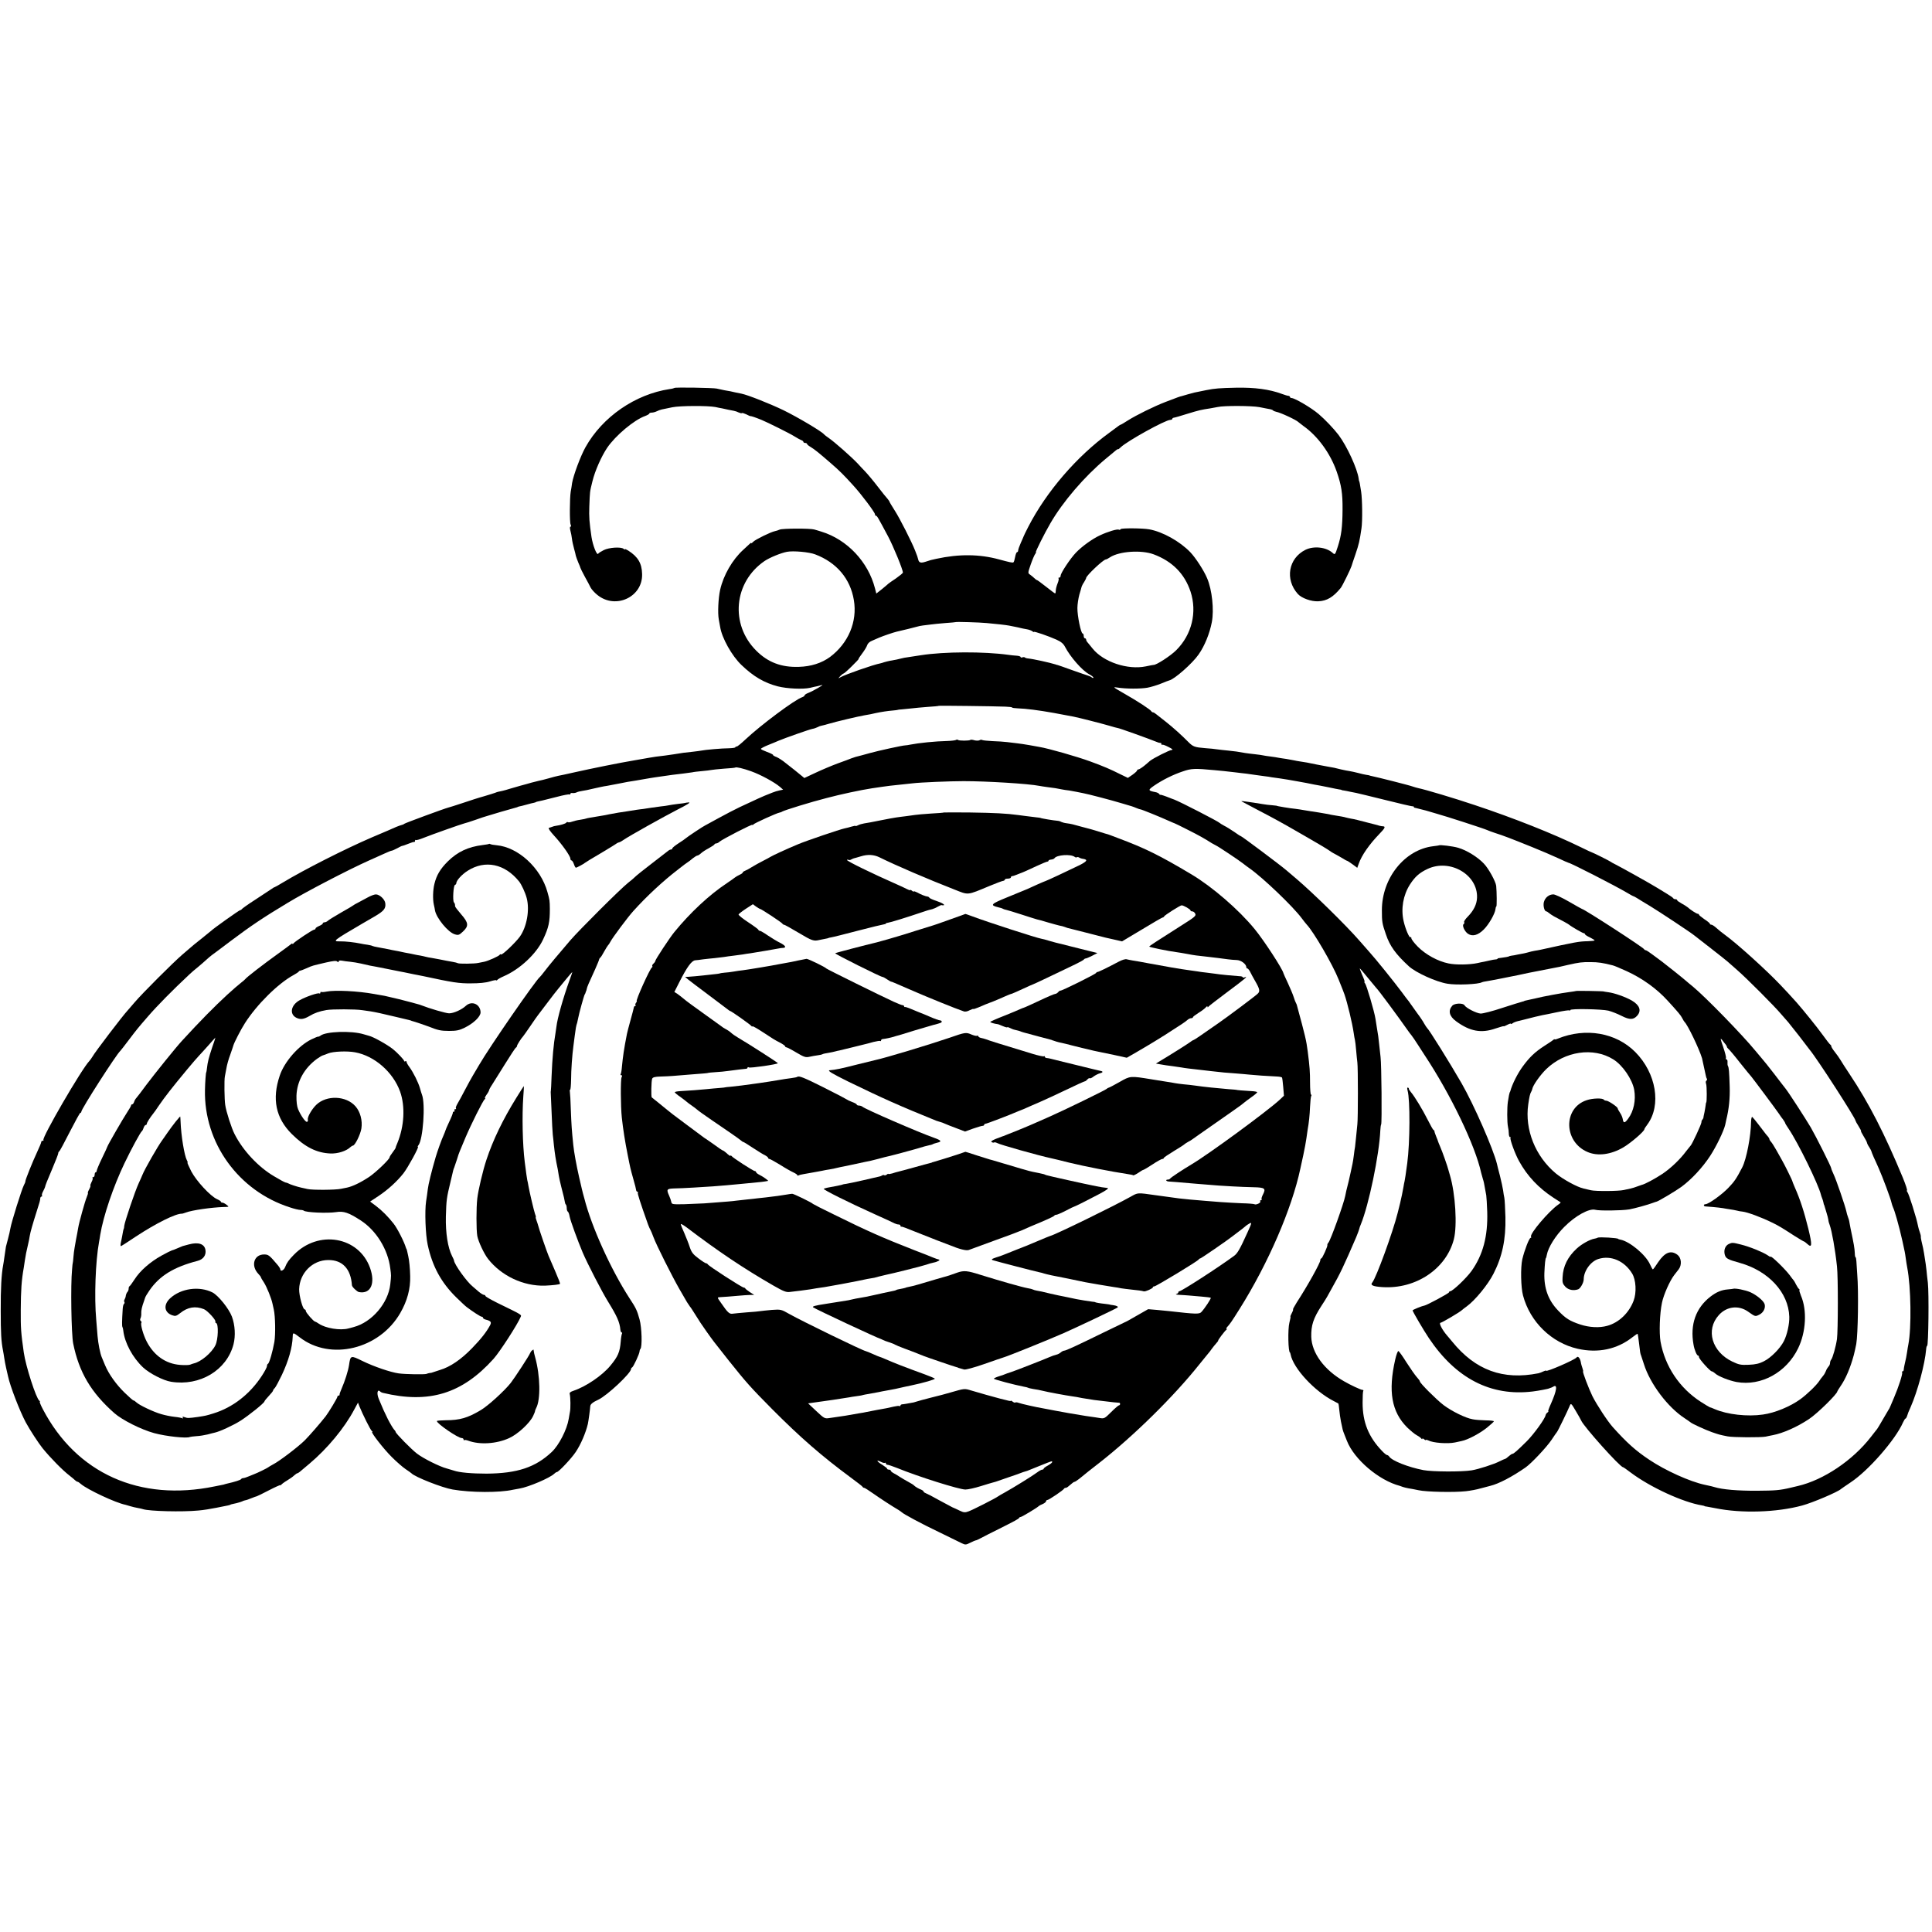<?xml version="1.0" standalone="no"?>
<!DOCTYPE svg PUBLIC "-//W3C//DTD SVG 20010904//EN"
 "http://www.w3.org/TR/2001/REC-SVG-20010904/DTD/svg10.dtd">
<svg version="1.0" xmlns="http://www.w3.org/2000/svg"
 width="1592pt" height="1592pt" viewBox="0 0 1592 1592"
 preserveAspectRatio="xMidYMid meet">
<g transform="translate(0,1592) scale(0.1,-0.1)"
fill="#000000" stroke="none">
<path d="M5557 12723 c-3 -2 -20 -7 -39 -9 -284 -43 -554 -229 -694 -480 -41
-74 -99 -230 -110 -295 -3 -24 -8 -55 -11 -69 -9 -53 -10 -256 -1 -272 5 -11
5 -18 -1 -18 -6 0 -6 -13 -1 -32 5 -18 11 -49 13 -68 2 -19 10 -55 17 -80 7
-25 14 -52 15 -60 2 -8 11 -33 20 -55 10 -22 18 -42 18 -45 0 -3 16 -34 35
-70 20 -36 42 -77 49 -92 8 -15 33 -43 56 -61 150 -121 374 -16 368 173 -2 88
-34 142 -114 193 -15 9 -27 15 -27 11 0 -4 -6 -2 -12 4 -22 17 -120 11 -163
-11 -22 -11 -43 -24 -46 -30 -11 -16 -44 68 -55 138 -18 124 -21 164 -18 250
5 129 3 117 26 210 21 86 73 203 121 275 69 101 221 229 313 262 19 7 34 16
34 20 0 4 9 8 21 8 11 0 29 5 41 11 11 6 29 12 41 15 12 2 51 10 87 18 64 13
290 14 355 2 17 -4 41 -9 55 -11 14 -3 36 -8 50 -11 14 -3 35 -7 46 -9 12 -2
30 -8 41 -14 11 -5 23 -8 26 -5 3 3 19 -2 36 -10 17 -9 33 -16 36 -15 5 1 41
-11 90 -31 51 -21 234 -112 270 -135 22 -14 48 -28 58 -32 9 -3 17 -9 17 -14
0 -5 7 -9 15 -9 8 0 15 -4 15 -8 0 -4 12 -15 28 -24 36 -22 69 -49 166 -133
73 -63 108 -98 186 -184 69 -75 180 -224 180 -239 0 -7 4 -12 8 -12 9 0 14 -9
100 -170 44 -83 122 -273 122 -298 0 -5 -26 -26 -57 -48 -32 -21 -60 -41 -63
-44 -3 -3 -26 -23 -52 -44 l-47 -37 -11 43 c-56 218 -229 402 -441 467 -20 7
-47 14 -60 18 -37 10 -261 9 -284 -1 -11 -5 -29 -11 -40 -13 -32 -6 -159 -68
-178 -87 -9 -10 -17 -15 -17 -11 0 4 -6 0 -13 -7 -8 -7 -31 -29 -53 -49 -89
-81 -163 -209 -190 -330 -15 -68 -21 -189 -11 -244 3 -16 8 -44 11 -60 14 -92
97 -240 176 -315 99 -95 188 -147 300 -176 75 -19 206 -25 265 -12 22 6 48 11
58 13 10 2 28 7 40 10 25 7 -74 -50 -115 -66 -16 -6 -28 -15 -28 -19 0 -5 -9
-11 -19 -15 -59 -18 -345 -232 -469 -349 -36 -34 -68 -60 -73 -58 -5 1 -9 -1
-9 -5 0 -5 -24 -8 -53 -9 -56 0 -203 -13 -227 -19 -8 -2 -42 -6 -75 -10 -63
-6 -82 -9 -155 -21 -25 -4 -56 -8 -70 -10 -54 -6 -106 -13 -130 -18 -14 -3
-68 -12 -120 -21 -116 -19 -358 -68 -500 -100 -58 -13 -116 -26 -130 -28 -14
-3 -50 -12 -80 -21 -30 -8 -66 -18 -80 -20 -14 -3 -41 -10 -60 -15 -19 -6 -60
-17 -90 -25 -30 -8 -71 -20 -90 -26 -19 -6 -46 -14 -60 -17 -36 -7 -43 -9 -60
-16 -8 -3 -49 -16 -90 -28 -41 -11 -121 -37 -177 -56 -57 -19 -111 -36 -120
-38 -29 -7 -358 -128 -363 -134 -3 -4 -12 -7 -20 -9 -8 -2 -28 -9 -45 -16 -16
-8 -106 -46 -200 -86 -223 -96 -558 -266 -734 -372 -34 -21 -65 -38 -67 -38
-3 0 -17 -8 -32 -19 -15 -10 -74 -49 -132 -87 -58 -37 -106 -72 -108 -76 -2
-4 -8 -8 -13 -8 -8 0 -223 -153 -239 -170 -3 -3 -39 -32 -80 -65 -41 -32 -80
-64 -86 -70 -6 -5 -38 -32 -70 -60 -74 -63 -334 -323 -394 -394 -25 -29 -51
-59 -57 -66 -40 -42 -273 -348 -291 -382 -7 -12 -18 -27 -25 -35 -64 -66 -395
-636 -379 -652 3 -3 0 -6 -6 -6 -7 0 -12 -5 -12 -10 0 -6 -15 -43 -34 -83 -38
-81 -99 -233 -97 -242 1 -3 -5 -18 -13 -33 -18 -35 -102 -304 -110 -352 -3
-19 -12 -59 -20 -88 -8 -29 -15 -55 -15 -57 -1 -3 -1 -6 -2 -7 -1 -4 -6 -37
-13 -88 -3 -25 -8 -54 -10 -65 -14 -73 -21 -197 -20 -375 0 -185 4 -255 19
-330 3 -14 7 -41 10 -60 3 -19 9 -55 15 -80 6 -25 13 -56 16 -70 17 -82 97
-288 146 -380 34 -63 106 -173 139 -214 66 -81 165 -182 224 -227 17 -13 36
-29 43 -36 7 -7 17 -13 21 -13 4 0 16 -8 27 -18 53 -46 289 -157 369 -172 3
-1 19 -6 37 -11 18 -6 47 -12 63 -15 17 -3 36 -7 44 -10 52 -17 322 -24 456
-11 39 3 106 14 150 23 44 9 87 18 95 19 8 2 16 4 18 5 2 3 2 3 52 14 19 5 40
11 45 14 6 4 17 7 25 9 9 1 32 9 53 18 20 8 39 15 42 15 3 0 48 22 100 49 52
27 95 46 95 43 0 -4 4 -2 8 4 4 5 25 21 47 34 22 13 49 32 59 42 11 10 23 18
26 18 7 0 15 6 99 78 148 124 290 296 369 445 l32 59 11 -29 c27 -67 93 -199
103 -205 6 -4 8 -8 3 -8 -14 0 94 -140 162 -207 37 -37 87 -81 112 -98 24 -16
46 -32 49 -35 29 -31 256 -120 340 -134 151 -26 387 -27 496 -2 12 2 37 7 55
10 74 12 252 88 286 122 8 8 18 14 22 14 14 0 120 112 155 165 42 62 83 159
100 231 5 22 18 117 20 147 1 16 22 33 66 53 73 34 270 219 270 253 0 5 4 11
9 13 10 4 61 113 61 132 0 7 3 16 7 20 16 16 12 176 -7 244 -21 75 -28 91 -84
176 -153 237 -312 588 -371 821 -5 17 -9 35 -11 40 -4 14 -9 36 -32 135 -22
96 -42 206 -48 265 -13 127 -15 162 -20 285 -2 74 -6 143 -8 153 -2 9 -1 17 2
17 4 0 7 37 8 83 0 79 9 203 19 277 2 19 7 58 11 85 8 62 11 81 20 107 3 11 7
30 9 41 6 34 46 180 53 192 4 5 7 13 8 18 1 4 2 8 4 10 1 1 3 9 5 18 3 17 15
44 70 164 17 39 32 74 32 79 1 5 5 12 10 15 4 3 19 26 32 51 14 25 28 47 31
50 4 3 13 16 20 30 17 33 145 205 190 254 107 119 247 249 365 339 5 4 20 15
32 25 11 9 31 24 43 32 13 8 35 25 50 38 15 12 32 22 37 22 5 0 18 8 29 18 10
10 39 29 64 42 25 14 47 28 48 33 2 4 9 7 15 7 6 0 18 6 26 14 25 21 271 148
271 139 0 -4 4 -3 8 3 7 10 192 94 216 98 6 1 16 4 21 8 20 12 237 79 367 112
117 31 281 66 373 80 58 9 117 17 148 21 30 3 105 11 187 20 62 8 312 18 420
18 192 0 534 -21 625 -39 11 -2 40 -7 65 -10 53 -6 86 -12 120 -19 14 -3 41
-7 60 -9 19 -3 46 -8 60 -11 14 -3 39 -8 55 -11 39 -7 231 -57 320 -84 92 -27
86 -25 118 -38 16 -7 32 -12 36 -12 8 0 164 -63 236 -96 22 -10 42 -18 45 -19
3 0 50 -24 106 -52 92 -46 145 -76 199 -111 11 -6 27 -15 35 -19 20 -9 188
-121 221 -147 15 -12 39 -30 55 -41 110 -77 358 -314 430 -411 16 -22 35 -45
42 -53 57 -60 213 -328 262 -451 36 -90 38 -94 49 -125 23 -65 65 -239 76
-318 3 -23 8 -49 10 -57 2 -8 7 -46 10 -85 3 -38 8 -83 10 -100 6 -42 6 -462
0 -510 -2 -22 -7 -67 -10 -100 -3 -33 -7 -71 -9 -85 -3 -14 -7 -45 -10 -70 -3
-25 -8 -56 -11 -70 -3 -14 -10 -45 -15 -70 -12 -56 -19 -86 -36 -152 -3 -13
-7 -32 -9 -43 -11 -60 -119 -361 -138 -384 -7 -8 -11 -17 -9 -20 4 -9 -42
-111 -50 -111 -5 0 -8 -6 -8 -14 0 -22 -103 -208 -194 -348 -20 -32 -34 -58
-31 -58 3 0 -1 -13 -10 -30 -9 -16 -14 -30 -11 -30 2 0 -2 -22 -9 -49 -14 -53
-10 -246 5 -246 1 0 3 -7 5 -16 22 -115 198 -304 355 -384 19 -10 37 -19 38
-20 2 -2 6 -25 8 -52 2 -27 9 -71 14 -98 6 -28 12 -57 14 -65 2 -8 8 -26 14
-40 5 -14 15 -37 21 -53 59 -152 263 -326 436 -371 6 -2 17 -6 25 -9 8 -3 29
-8 45 -11 17 -2 55 -10 85 -16 62 -14 293 -19 390 -8 36 4 90 14 120 23 30 8
66 17 80 21 70 17 179 74 290 151 48 33 175 168 215 228 22 33 42 62 45 65 6
5 89 176 106 218 9 21 12 18 49 -45 22 -37 42 -72 44 -78 19 -48 321 -385 345
-385 3 0 32 -20 63 -44 161 -121 430 -245 588 -271 11 -2 20 -4 20 -5 0 -2 9
-4 20 -5 11 -2 43 -8 70 -13 215 -44 505 -35 715 22 86 23 297 113 320 136 3
3 39 27 80 55 147 97 370 353 431 493 8 17 17 32 20 32 4 0 10 10 14 22 9 29
8 25 29 73 58 132 118 355 128 477 1 16 5 28 8 28 11 0 16 433 6 520 -4 36
-10 81 -11 100 -3 32 -8 65 -20 140 -4 28 -11 60 -22 105 -4 17 -6 33 -5 37 1
4 -3 19 -8 33 -5 14 -12 36 -14 48 -11 51 -15 67 -46 167 -18 58 -37 111 -43
118 -5 6 -7 12 -3 12 5 0 -10 46 -34 105 -151 364 -280 616 -439 854 -31 46
-64 98 -74 115 -10 17 -32 48 -48 68 -16 20 -29 41 -29 47 0 5 -3 11 -8 13 -4
2 -32 37 -61 78 -49 68 -161 206 -217 270 -53 59 -89 98 -134 145 -116 122
-355 338 -454 410 -23 16 -54 42 -71 57 -16 15 -36 28 -42 28 -7 0 -13 3 -13
8 0 4 -20 21 -45 37 -24 17 -45 33 -45 38 0 4 -5 7 -10 7 -10 0 -61 33 -85 55
-7 6 -28 19 -48 30 -20 11 -37 23 -37 27 0 5 -6 8 -14 8 -8 0 -16 4 -18 8 -1
4 -25 21 -52 37 -28 17 -64 39 -82 50 -51 32 -295 168 -339 190 -22 11 -42 22
-45 25 -5 5 -141 73 -150 75 -3 0 -43 19 -90 42 -233 114 -557 242 -875 348
-172 58 -415 130 -466 140 -13 3 -35 9 -49 14 -22 9 -291 77 -337 86 -10 2
-18 4 -18 5 0 1 -12 3 -26 5 -14 2 -45 9 -70 16 -24 6 -55 13 -69 15 -14 2
-46 8 -71 14 -51 13 -56 14 -114 24 -22 4 -60 11 -85 16 -67 14 -102 21 -135
25 -16 2 -41 7 -55 10 -14 3 -41 8 -60 11 -19 2 -46 7 -60 9 -14 3 -45 8 -70
11 -25 3 -52 7 -60 9 -8 2 -40 7 -70 10 -30 3 -66 8 -80 10 -54 10 -87 15
-140 20 -30 3 -71 7 -90 10 -19 3 -64 8 -100 10 -85 7 -99 12 -136 49 -54 55
-126 120 -188 169 -34 26 -69 54 -79 62 -9 8 -21 15 -26 15 -5 0 -11 4 -13 8
-5 13 -114 84 -223 146 -96 55 -98 57 -55 50 69 -11 189 -11 245 -1 28 5 77
20 110 33 33 14 65 26 70 27 42 9 192 141 242 214 50 71 91 173 109 267 19
101 2 265 -39 361 -26 63 -95 169 -139 215 -86 89 -227 168 -338 188 -56 10
-229 11 -235 2 -4 -6 -10 -8 -15 -5 -12 8 -91 -16 -155 -46 -63 -29 -148 -90
-199 -143 -46 -48 -126 -168 -126 -190 0 -9 -5 -16 -12 -16 -6 0 -9 -3 -5 -6
3 -4 0 -22 -8 -41 -8 -20 -15 -46 -15 -59 0 -13 -2 -24 -6 -24 -3 0 -36 25
-74 55 -38 30 -72 55 -75 55 -4 0 -13 7 -21 15 -8 8 -24 21 -35 29 -20 13 -20
14 5 86 14 40 31 79 37 86 6 8 9 14 5 14 -6 0 71 155 119 237 102 177 281 386
455 531 99 83 99 83 103 80 2 -2 12 6 22 16 51 50 368 226 409 226 9 0 16 4
16 8 0 5 6 9 13 10 6 0 57 15 111 32 98 30 112 33 190 45 21 4 48 9 60 11 51
12 280 11 344 -1 38 -8 77 -15 88 -17 10 -2 21 -6 24 -10 3 -4 15 -9 25 -11
38 -7 170 -69 185 -86 3 -3 21 -17 40 -31 118 -83 222 -225 275 -377 39 -113
49 -178 48 -313 -1 -144 -10 -214 -39 -304 -22 -68 -23 -70 -43 -52 -53 48
-155 59 -224 25 -140 -70 -170 -243 -63 -363 31 -35 111 -64 169 -61 71 3 123
34 185 110 13 15 82 157 89 180 1 6 16 49 32 96 29 85 35 112 50 215 9 60 7
241 -3 304 -9 59 -14 85 -16 85 -1 0 -3 9 -4 20 -10 80 -96 268 -166 361 -38
50 -112 128 -164 172 -61 52 -196 131 -223 132 -7 0 -13 4 -13 8 0 5 -6 9 -12
10 -7 0 -32 7 -55 16 -102 38 -224 54 -378 51 -138 -3 -174 -6 -245 -20 -110
-22 -96 -19 -150 -34 -25 -7 -49 -14 -55 -16 -12 -2 -25 -7 -130 -47 -96 -37
-240 -108 -313 -154 -29 -19 -55 -34 -58 -34 -2 0 -10 -4 -17 -10 -7 -5 -41
-31 -77 -57 -267 -194 -518 -485 -667 -775 -20 -40 -38 -75 -38 -78 -1 -3 -11
-27 -23 -53 -12 -27 -22 -55 -22 -63 0 -8 -4 -14 -9 -14 -5 0 -12 -18 -16 -40
-4 -22 -10 -42 -14 -44 -7 -5 -33 1 -118 24 -161 44 -330 46 -518 5 -42 -9
-46 -10 -88 -24 -40 -13 -55 -8 -61 20 -3 14 -9 32 -26 74 -27 69 -125 262
-164 323 -25 40 -46 74 -46 77 0 3 -7 13 -15 23 -9 9 -46 55 -82 102 -36 47
-83 103 -104 125 -21 22 -49 51 -61 65 -52 55 -189 176 -238 210 -19 13 -37
27 -40 31 -16 22 -216 141 -335 199 -108 52 -291 125 -345 136 -3 0 -23 4 -45
9 -51 12 -43 10 -95 19 -25 5 -54 11 -65 14 -26 6 -342 12 -348 5z m1160
-1371 c177 -67 290 -201 319 -377 30 -178 -46 -356 -197 -469 -69 -50 -155
-78 -256 -81 -144 -5 -255 37 -351 133 -218 217 -186 565 68 739 41 28 136 67
185 76 52 10 183 -2 232 -21z m2790 0 c154 -58 254 -160 303 -306 56 -170 11
-356 -118 -484 -47 -47 -166 -124 -187 -121 -3 0 -31 -5 -63 -12 -150 -31
-350 36 -439 147 -15 20 -34 41 -40 49 -7 7 -13 18 -13 24 0 6 -4 11 -10 11
-5 0 -10 9 -10 20 0 11 -4 20 -9 20 -14 0 -44 147 -43 210 0 30 8 80 16 110 9
30 18 60 19 66 2 6 10 23 20 37 9 15 17 30 17 34 0 19 142 153 162 153 5 0 21
8 35 18 77 50 259 62 360 24z m-1377 -566 c80 -7 158 -16 185 -21 11 -2 34 -7
50 -10 17 -3 37 -8 45 -10 8 -2 31 -7 50 -10 19 -3 40 -11 47 -17 7 -6 13 -8
13 -5 0 7 119 -34 186 -64 37 -17 57 -33 70 -59 44 -84 141 -195 199 -226 19
-10 35 -23 35 -27 0 -5 -6 -5 -12 0 -7 6 -22 13 -33 16 -11 3 -71 24 -133 46
-62 22 -114 41 -117 41 -3 0 -10 2 -17 5 -48 15 -183 45 -225 49 -13 1 -26 5
-29 9 -3 3 -12 3 -20 0 -8 -3 -14 -1 -14 3 0 5 -15 10 -33 11 -17 1 -48 4 -67
7 -202 28 -528 27 -721 -3 -35 -5 -82 -12 -104 -16 -22 -3 -47 -7 -55 -10 -8
-2 -27 -7 -42 -10 -16 -3 -40 -7 -55 -10 -16 -3 -37 -9 -48 -12 -11 -4 -24 -8
-30 -9 -59 -11 -290 -92 -330 -115 -20 -12 -20 -12 -1 10 11 11 23 21 27 21 4
0 35 27 68 60 34 33 59 60 56 60 -3 0 11 21 30 46 19 25 37 55 41 68 3 12 19
28 37 35 18 8 46 20 62 27 33 14 118 43 144 49 46 10 158 38 171 42 8 3 29 7
45 9 17 2 46 6 65 8 19 3 73 8 120 12 47 3 86 7 87 8 4 3 192 -2 253 -8z m157
-689 c29 -1 53 -4 53 -7 0 -3 21 -6 48 -7 65 -2 169 -15 297 -38 77 -14 93
-17 160 -30 50 -10 226 -55 295 -75 36 -11 67 -19 70 -19 8 1 251 -86 325
-116 11 -5 23 -7 28 -7 4 1 7 -3 7 -9 0 -5 3 -8 8 -6 4 3 27 -6 52 -19 30 -15
39 -23 25 -24 -18 0 -148 -66 -178 -89 -6 -6 -28 -24 -48 -41 -20 -16 -42 -30
-48 -30 -6 0 -11 -4 -11 -9 0 -4 -17 -20 -38 -35 l-38 -26 -60 29 c-83 42
-144 68 -254 108 -104 38 -341 106 -415 118 -11 2 -49 9 -83 15 -35 6 -80 13
-100 15 -21 2 -58 7 -83 10 -25 3 -80 7 -121 8 -40 2 -78 6 -84 9 -5 4 -16 3
-23 -2 -8 -4 -26 -4 -42 0 -15 5 -30 6 -33 3 -7 -8 -95 -8 -102 0 -4 4 -12 3
-18 -1 -6 -3 -38 -7 -71 -8 -97 -2 -234 -16 -305 -30 -14 -3 -32 -6 -40 -6
-22 0 -226 -45 -290 -63 -30 -8 -63 -17 -73 -20 -35 -8 -62 -16 -82 -24 -11
-5 -60 -23 -110 -41 -49 -18 -132 -53 -183 -77 l-94 -44 -81 66 c-45 36 -87
69 -93 73 -31 22 -51 33 -66 38 -10 4 -18 9 -18 13 0 4 -22 15 -50 25 -27 10
-50 21 -50 25 0 4 26 18 58 31 31 12 71 29 87 36 55 23 256 94 280 98 13 2 32
9 42 14 10 6 23 10 28 11 6 1 35 8 65 17 60 18 247 62 295 70 37 6 63 11 91
18 47 10 101 18 139 21 22 2 40 4 40 5 0 1 18 4 40 5 22 2 58 6 80 8 22 3 80
8 130 12 49 3 91 7 92 9 3 2 447 -3 550 -7z m-2096 -533 c78 -28 190 -89 236
-128 l26 -23 -29 -6 c-16 -3 -42 -11 -59 -18 -16 -7 -32 -13 -35 -14 -26 -9
-123 -53 -235 -106 -38 -18 -117 -59 -175 -91 -58 -32 -107 -59 -110 -60 -8
-2 -144 -92 -157 -104 -6 -6 -34 -25 -62 -43 -28 -18 -51 -37 -51 -42 0 -5 -5
-9 -10 -9 -6 0 -16 -4 -23 -10 -7 -5 -68 -53 -137 -106 -69 -53 -129 -101
-135 -108 -5 -6 -32 -29 -60 -51 -62 -49 -401 -387 -477 -475 -101 -118 -173
-204 -208 -250 -19 -25 -37 -47 -41 -50 -36 -29 -414 -575 -502 -727 -16 -26
-38 -64 -49 -83 -12 -19 -41 -73 -66 -120 -24 -47 -53 -99 -63 -116 -10 -17
-16 -34 -12 -37 3 -4 1 -7 -6 -7 -7 0 -9 -4 -6 -10 3 -5 1 -10 -4 -10 -6 0
-10 -3 -9 -7 1 -5 -12 -39 -30 -76 -18 -38 -32 -71 -32 -74 0 -3 -7 -19 -14
-36 -17 -36 -53 -137 -66 -182 -34 -116 -61 -227 -65 -265 -3 -25 -9 -70 -14
-100 -12 -79 -5 -273 13 -356 38 -178 111 -312 235 -434 37 -36 75 -72 86 -80
50 -38 115 -80 124 -80 6 0 11 -4 11 -9 0 -5 10 -12 23 -15 42 -11 49 -20 35
-47 -29 -54 -74 -112 -148 -188 -90 -93 -180 -155 -265 -180 -22 -7 -47 -15
-55 -18 -8 -4 -22 -7 -30 -7 -8 -1 -19 -4 -25 -7 -12 -6 -173 -4 -230 4 -66 9
-204 56 -298 102 -98 48 -99 48 -111 -34 -7 -47 -34 -132 -62 -196 -10 -22
-17 -43 -16 -48 1 -4 -3 -7 -8 -7 -6 0 -10 -5 -10 -10 0 -10 -71 -127 -96
-160 -46 -59 -136 -162 -174 -200 -56 -55 -209 -171 -258 -196 -20 -11 -39
-22 -42 -25 -4 -5 -94 -49 -110 -54 -3 -1 -22 -9 -44 -18 -21 -9 -44 -17 -52
-17 -7 0 -15 -4 -18 -9 -5 -7 -51 -22 -118 -37 -5 -1 -11 -3 -15 -4 -5 -2 -12
-4 -18 -5 -5 -1 -35 -7 -65 -13 -618 -128 -1140 106 -1417 636 -18 34 -29 62
-25 62 4 0 2 4 -4 8 -26 18 -112 284 -128 397 -23 163 -26 199 -25 350 1 164
6 243 25 350 2 17 6 44 9 60 5 36 13 76 26 130 5 22 12 53 14 70 5 32 24 98
58 205 23 71 28 88 29 108 1 6 5 12 10 12 5 0 7 4 4 8 -3 5 1 21 9 35 8 15 15
31 16 35 4 19 15 45 60 152 27 63 49 120 49 127 0 6 3 13 8 15 4 2 43 74 87
161 44 86 83 157 87 157 5 0 8 4 8 9 0 23 291 476 321 501 3 3 35 43 70 90 65
86 78 102 158 194 76 88 202 216 341 346 14 14 46 41 71 61 24 20 55 47 69 60
14 13 35 31 46 39 12 8 81 60 155 116 165 124 269 194 469 314 146 89 506 276
670 349 41 19 98 44 127 57 28 13 55 24 60 24 5 0 25 9 46 20 20 11 38 20 39
19 4 0 23 6 63 22 17 7 33 12 38 11 4 -1 7 3 7 10 0 6 3 9 6 6 3 -3 31 4 62
17 70 28 313 114 338 120 11 2 53 16 94 30 41 15 82 28 90 30 8 2 62 18 120
36 58 17 112 32 120 34 8 2 15 4 15 5 0 1 7 3 15 5 8 1 35 8 60 15 25 7 52 14
60 15 8 2 15 4 15 5 0 2 16 6 55 14 14 3 68 17 120 30 52 14 98 22 102 20 5
-3 8 -1 8 5 0 5 8 8 18 6 9 -1 24 1 32 5 8 5 33 11 55 14 22 4 47 8 55 11 8 2
26 6 40 9 14 3 36 8 50 11 14 3 39 8 55 10 17 3 64 12 105 20 41 9 89 17 105
19 17 3 46 7 65 11 72 13 96 16 120 20 14 2 45 6 70 10 25 4 56 8 70 10 50 5
145 18 165 21 11 3 47 7 80 10 33 3 67 7 75 9 8 2 56 7 105 11 50 3 91 7 93 9
7 7 66 -7 133 -31z m3814 10 c72 -7 79 -7 180 -19 33 -4 71 -9 85 -10 14 -2
45 -6 70 -10 25 -3 61 -8 80 -11 19 -2 46 -6 60 -9 14 -2 43 -6 65 -9 22 -3
54 -8 70 -11 17 -3 55 -10 85 -15 55 -10 84 -15 130 -25 14 -2 36 -7 50 -9 14
-3 50 -10 80 -16 30 -7 64 -13 75 -15 11 -1 20 -3 20 -5 0 -1 9 -3 20 -4 11
-2 34 -6 50 -10 17 -3 39 -8 51 -10 11 -2 117 -28 235 -57 118 -30 220 -53
227 -53 6 1 12 -1 12 -5 0 -4 6 -8 13 -8 6 -1 46 -11 87 -22 41 -12 80 -23 85
-25 77 -21 392 -123 420 -136 11 -5 40 -16 65 -24 72 -23 119 -41 305 -116 72
-29 168 -70 213 -91 46 -22 86 -39 88 -39 15 0 383 -188 484 -248 25 -15 47
-27 50 -27 3 0 16 -8 30 -16 14 -9 61 -38 105 -64 76 -46 333 -216 365 -242 8
-6 71 -55 140 -109 69 -54 130 -102 136 -108 7 -6 40 -36 75 -66 84 -73 313
-303 369 -370 25 -29 50 -58 56 -64 6 -7 46 -57 88 -111 42 -55 82 -107 88
-115 62 -74 378 -564 378 -585 0 -3 11 -23 25 -45 14 -22 23 -40 20 -40 -3 0
7 -19 21 -42 14 -22 27 -47 28 -53 1 -7 9 -24 19 -38 9 -15 17 -29 17 -32 0
-3 9 -26 20 -51 11 -24 30 -65 41 -91 31 -69 100 -254 105 -282 3 -13 9 -31
13 -40 5 -9 19 -51 31 -94 25 -90 24 -89 46 -182 21 -96 21 -94 28 -145 3 -25
9 -58 12 -75 31 -161 36 -496 9 -635 -3 -13 -7 -40 -10 -60 -5 -34 -9 -54 -22
-110 -3 -14 -6 -31 -6 -37 0 -7 -4 -13 -9 -13 -5 0 -7 -4 -4 -9 6 -10 -29
-120 -67 -208 -14 -32 -28 -65 -31 -73 -3 -8 -10 -22 -16 -30 -5 -8 -26 -44
-47 -80 -20 -36 -41 -69 -45 -75 -5 -5 -27 -35 -51 -65 -150 -194 -391 -356
-603 -405 -10 -2 -37 -9 -59 -14 -88 -21 -126 -24 -275 -25 -158 -1 -288 10
-352 30 -16 5 -29 8 -80 19 -123 26 -326 118 -457 206 -113 75 -187 142 -301
269 -44 49 -132 184 -168 255 -31 64 -85 205 -77 205 2 0 0 11 -5 25 -5 14
-12 37 -14 52 -6 32 -24 52 -34 38 -14 -20 -252 -123 -252 -110 0 3 -9 1 -21
-5 -11 -6 -30 -13 -42 -16 -292 -58 -519 25 -710 260 -18 21 -36 44 -42 50
-41 47 -71 106 -55 106 11 0 158 87 176 104 7 6 24 20 40 31 69 50 175 179
221 270 72 141 102 282 98 465 -2 74 -6 146 -9 160 -3 14 -8 41 -10 61 -3 19
-14 73 -26 120 -12 46 -24 91 -25 99 -30 122 -188 484 -292 665 -97 168 -268
443 -284 455 -3 3 -14 19 -23 35 -9 17 -34 55 -57 85 -22 30 -47 66 -57 80 -9
14 -19 27 -22 30 -3 3 -25 32 -49 65 -66 88 -213 271 -271 335 -14 15 -50 56
-80 91 -108 124 -380 391 -519 509 -29 25 -65 55 -80 68 -51 44 -369 282 -376
282 -3 0 -27 15 -53 34 -27 18 -64 42 -83 51 -19 10 -36 21 -39 24 -10 12
-321 172 -373 192 -18 6 -34 13 -37 14 -42 17 -76 28 -79 26 -2 -1 -7 2 -10 8
-4 5 -18 12 -31 14 -61 12 -62 17 -10 53 67 46 156 91 238 118 69 24 99 25
257 10z m1266 -1711 c35 -43 66 -80 69 -83 16 -14 185 -243 262 -353 7 -11 20
-27 28 -37 8 -10 33 -46 55 -81 22 -34 47 -73 55 -85 215 -325 416 -743 465
-968 3 -10 9 -33 14 -50 6 -17 13 -49 16 -71 4 -22 9 -51 12 -65 2 -14 6 -74
8 -135 6 -202 -35 -356 -130 -489 -42 -58 -155 -166 -175 -166 -5 0 -10 -4
-10 -9 0 -8 -184 -107 -205 -110 -20 -3 -95 -34 -95 -39 0 -9 91 -164 134
-228 223 -333 511 -482 856 -440 44 5 132 22 138 26 1 2 5 3 10 4 4 1 13 5 20
9 38 25 31 -30 -18 -140 -16 -35 -26 -63 -22 -63 4 0 1 -4 -6 -9 -7 -4 -14
-14 -16 -22 -4 -29 -98 -158 -155 -215 -79 -78 -108 -104 -119 -104 -4 0 -18
-9 -30 -20 -12 -11 -25 -21 -29 -21 -5 -1 -25 -10 -47 -21 -47 -24 -174 -65
-230 -74 -81 -13 -323 -12 -397 2 -124 24 -260 77 -282 112 -4 6 -12 12 -17
12 -6 0 -24 15 -41 33 -112 116 -161 237 -161 399 0 47 2 90 5 95 4 6 1 10 -6
10 -13 0 -101 41 -152 71 -163 93 -266 233 -270 366 -2 94 16 151 84 256 20
30 41 64 47 75 6 11 22 40 36 65 72 127 100 186 203 425 11 25 25 64 30 85 1
3 5 12 8 20 66 160 152 574 161 775 1 22 4 45 7 50 7 12 3 494 -5 555 -3 25
-8 70 -11 100 -5 55 -10 87 -20 145 -2 17 -8 48 -11 70 -9 59 -73 277 -86 292
-6 7 -8 13 -4 13 3 0 -5 25 -19 55 -13 30 -22 55 -20 55 2 0 32 -35 66 -77z
m-6578 -20 c-53 -147 -100 -313 -108 -383 -2 -14 -5 -38 -8 -55 -15 -86 -26
-203 -32 -355 -2 -63 -5 -117 -6 -120 -1 -3 -1 -7 -1 -10 0 -4 3 -76 7 -160 3
-85 8 -171 10 -190 2 -19 7 -57 9 -85 8 -73 15 -120 32 -200 3 -16 7 -41 9
-55 2 -14 11 -54 20 -90 23 -89 26 -102 29 -122 1 -10 5 -21 9 -24 4 -4 7 -18
7 -30 0 -13 4 -25 9 -28 5 -3 12 -21 15 -41 7 -36 67 -200 107 -295 38 -90
162 -330 209 -405 75 -122 96 -169 102 -232 1 -13 6 -23 11 -23 4 0 5 -5 2
-10 -3 -6 -8 -34 -10 -63 -7 -89 -23 -125 -86 -201 -67 -81 -201 -172 -303
-206 -27 -9 -35 -16 -31 -29 6 -21 8 -119 1 -147 -2 -12 -7 -37 -10 -57 -14
-86 -80 -216 -140 -272 -134 -126 -283 -176 -536 -178 -122 0 -225 9 -270 25
-8 3 -35 11 -60 18 -58 15 -192 82 -244 122 -46 35 -176 167 -176 179 0 4 -7
14 -15 22 -7 8 -30 46 -49 83 -31 63 -41 85 -75 167 -19 47 -11 84 13 60 3 -4
12 -8 19 -10 382 -92 655 -8 914 280 51 57 197 282 224 347 7 17 10 15 -193
114 -54 27 -98 52 -98 57 0 5 -6 9 -12 9 -7 0 -26 12 -43 26 -16 14 -39 33
-50 43 -48 38 -150 180 -154 214 0 4 -7 20 -16 37 -35 69 -54 190 -51 325 4
140 6 153 39 290 25 106 22 96 30 115 3 8 13 38 22 65 8 28 19 59 24 70 5 11
26 61 46 110 47 111 145 307 159 317 6 4 7 8 3 8 -5 0 1 13 12 29 12 16 21 33
21 37 0 4 10 24 23 43 13 20 61 97 107 171 46 74 87 137 92 138 4 2 8 8 8 13
0 9 36 65 50 79 3 3 30 41 60 85 30 44 58 85 63 90 4 6 28 37 53 70 72 95 98
129 116 150 9 11 38 46 64 78 25 31 48 57 49 57 2 0 -8 -30 -22 -67z"/>
<path d="M5647 9304 c-1 -1 -27 -5 -58 -8 -31 -4 -67 -9 -80 -12 -13 -3 -42
-7 -64 -9 -22 -3 -58 -8 -80 -11 -22 -3 -51 -8 -65 -10 -14 -1 -38 -5 -55 -7
-16 -3 -50 -8 -75 -12 -63 -9 -87 -13 -150 -25 -30 -6 -64 -13 -75 -14 -79
-13 -110 -18 -115 -21 -3 -2 -25 -6 -49 -10 -24 -3 -54 -11 -68 -16 -14 -5
-28 -7 -33 -4 -5 3 -11 1 -14 -4 -5 -8 -48 -21 -86 -26 -8 -1 -22 -4 -30 -8
-8 -3 -21 -7 -27 -9 -8 -2 10 -28 42 -63 64 -69 135 -169 135 -190 0 -8 4 -15
9 -15 5 0 14 -13 20 -30 5 -16 13 -30 16 -30 8 0 67 32 75 40 3 3 61 39 130
79 69 41 127 77 130 80 3 3 11 7 18 9 8 1 26 11 40 21 44 31 329 190 451 253
72 36 105 57 87 56 -15 -1 -28 -3 -29 -4z"/>
<path d="M4029 8966 c-2 -2 -25 -6 -50 -9 -122 -15 -209 -56 -290 -136 -61
-61 -92 -113 -109 -183 -13 -50 -15 -129 -5 -173 4 -16 8 -37 9 -45 10 -63
109 -184 164 -199 29 -9 36 -6 67 23 49 46 46 72 -15 142 -27 31 -50 61 -50
66 0 17 -2 23 -10 33 -11 15 -4 139 9 143 6 2 11 8 11 14 0 22 45 72 94 103
143 91 305 58 423 -88 20 -25 51 -91 63 -137 26 -98 1 -238 -57 -319 -36 -49
-144 -152 -154 -146 -4 3 -9 2 -11 -2 -4 -11 -97 -52 -128 -58 -14 -3 -36 -7
-50 -10 -32 -7 -157 -8 -167 -2 -5 3 -24 8 -43 11 -35 6 -61 11 -110 21 -14 3
-41 8 -60 11 -19 3 -43 7 -52 10 -10 3 -30 7 -45 10 -16 2 -39 7 -53 10 -14 3
-36 8 -50 10 -14 2 -36 7 -50 10 -14 3 -36 8 -50 10 -14 2 -45 9 -70 14 -25 5
-60 12 -79 15 -19 3 -38 8 -42 10 -4 3 -22 7 -40 10 -19 2 -45 7 -59 10 -48
10 -125 19 -168 18 -65 -1 -58 5 183 146 22 13 69 40 105 61 73 43 90 64 85
106 -3 33 -47 74 -78 74 -12 0 -42 -11 -67 -25 -25 -14 -61 -33 -80 -43 -19
-9 -37 -20 -40 -23 -3 -3 -48 -30 -100 -59 -52 -30 -101 -60 -108 -67 -7 -7
-20 -13 -28 -13 -8 0 -14 -4 -14 -9 0 -5 -13 -14 -30 -21 -16 -7 -30 -16 -30
-21 0 -5 -5 -9 -10 -9 -13 0 -162 -99 -172 -114 -4 -6 -8 -7 -8 -3 0 4 -6 3
-12 -3 -7 -6 -53 -40 -103 -76 -128 -92 -264 -197 -275 -213 -3 -4 -18 -17
-35 -30 -16 -12 -68 -57 -114 -99 -102 -94 -221 -214 -372 -379 -50 -54 -222
-268 -293 -362 -39 -53 -76 -102 -83 -109 -6 -6 -15 -21 -18 -32 -3 -11 -11
-20 -16 -20 -5 0 -9 -4 -9 -9 0 -5 -15 -31 -33 -58 -32 -48 -161 -271 -163
-283 0 -3 -20 -45 -44 -95 -24 -49 -43 -96 -43 -102 0 -7 -4 -13 -9 -13 -4 0
-8 -9 -8 -20 0 -11 -5 -20 -12 -20 -6 0 -9 -3 -5 -6 3 -4 0 -19 -9 -35 -8 -16
-12 -29 -9 -29 3 0 -1 -13 -10 -30 -9 -16 -13 -30 -11 -30 3 0 -1 -15 -9 -34
-15 -35 -64 -211 -71 -256 -3 -14 -6 -34 -8 -45 -5 -24 -13 -67 -21 -115 -4
-19 -8 -55 -10 -80 -2 -25 -4 -45 -5 -45 -1 0 -4 -25 -6 -55 -13 -131 -6 -533
9 -610 48 -237 147 -405 340 -575 65 -57 221 -135 327 -164 99 -27 269 -45
294 -32 5 2 30 5 56 7 25 1 66 8 91 14 24 7 51 13 59 15 39 8 152 60 212 98
69 44 196 146 197 159 1 5 17 25 36 45 19 20 35 40 35 44 0 4 6 14 14 21 8 8
34 57 59 109 54 115 86 224 89 315 1 36 3 36 58 -6 253 -196 656 -98 828 200
58 100 85 201 82 305 -1 61 -8 131 -16 165 -9 41 -12 55 -14 58 -2 1 -3 5 -5
10 -13 47 -72 163 -103 201 -46 58 -95 107 -144 144 l-48 36 68 45 c77 51 153
120 206 187 37 47 131 219 120 219 -4 0 -2 6 4 13 38 47 59 342 29 417 -3 8
-11 33 -17 55 -14 48 -54 128 -86 172 -13 17 -24 37 -24 43 0 6 -4 8 -10 5 -5
-3 -10 -2 -10 3 0 9 -59 71 -92 97 -49 39 -165 103 -198 110 -3 1 -23 7 -45
13 -99 30 -311 23 -354 -12 -8 -6 -16 -9 -18 -8 -2 2 -27 -8 -56 -22 -107 -52
-224 -185 -262 -300 -65 -192 -33 -349 100 -481 108 -107 205 -156 320 -160
59 -2 129 20 163 53 7 6 16 12 20 12 17 0 62 91 70 141 10 66 -9 137 -48 182
-77 89 -239 95 -324 13 -38 -37 -76 -104 -69 -123 2 -6 -1 -14 -6 -17 -11 -7
-52 50 -75 105 -9 22 -14 62 -13 110 4 118 64 227 169 304 20 14 43 28 50 29
7 2 27 9 43 16 39 16 156 21 220 9 161 -29 314 -163 372 -324 43 -122 35 -285
-23 -425 -9 -19 -14 -36 -14 -38 1 -2 -10 -18 -24 -37 -14 -18 -26 -37 -26
-42 0 -16 -113 -124 -168 -161 -71 -47 -136 -78 -182 -88 -8 -2 -31 -6 -50
-10 -45 -10 -236 -11 -275 -2 -16 4 -41 9 -54 12 -32 7 -94 27 -106 35 -5 3
-15 6 -22 7 -7 1 -49 24 -94 51 -130 76 -257 212 -326 348 -25 48 -69 184 -77
240 -7 41 -9 208 -3 235 2 8 7 37 12 63 4 27 18 79 32 115 13 37 25 72 26 77
6 23 63 134 96 185 98 153 272 326 401 396 19 10 38 23 41 27 3 5 9 9 12 8 4
0 27 9 52 20 51 23 47 21 162 48 58 13 84 16 92 8 8 -8 11 -8 11 0 0 7 11 10
27 7 15 -3 45 -7 68 -9 22 -2 63 -9 90 -15 28 -6 61 -14 75 -17 14 -2 70 -13
125 -24 55 -11 111 -22 125 -25 14 -2 45 -9 70 -14 25 -5 56 -12 70 -14 14 -3
36 -7 50 -10 241 -52 293 -60 390 -59 68 0 123 5 158 16 28 9 52 13 52 9 0 -4
4 -2 8 3 4 6 27 19 52 30 133 57 271 186 326 305 46 98 55 143 55 250 -1 70
-1 72 -20 140 -55 198 -241 369 -418 385 -23 2 -46 6 -51 9 -5 3 -11 4 -13 2z
m-2281 -1678 c-28 -84 -37 -118 -43 -173 -2 -16 -4 -30 -5 -30 -4 0 -10 -86
-11 -145 -10 -438 277 -834 700 -969 35 -12 74 -21 86 -21 12 0 25 -3 28 -6
15 -15 193 -23 267 -12 61 10 103 -4 200 -67 129 -82 227 -240 246 -397 8 -61
8 -55 0 -131 -17 -155 -151 -312 -301 -352 -16 -5 -37 -10 -45 -12 -67 -18
-187 2 -242 39 -14 10 -29 18 -32 18 -11 0 -76 74 -76 87 0 7 -4 13 -9 13 -16
0 -47 113 -46 167 4 133 110 240 240 240 117 1 186 -73 195 -208 0 -13 42 -53
58 -56 97 -18 137 71 91 200 -93 258 -425 315 -627 108 -43 -44 -58 -65 -73
-103 -10 -26 -39 -39 -39 -18 0 5 -10 22 -22 36 -69 82 -77 87 -112 87 -84 0
-111 -93 -47 -160 12 -12 21 -25 21 -28 0 -3 11 -23 25 -43 23 -36 62 -131 71
-177 2 -11 7 -31 10 -45 13 -58 15 -204 5 -267 -14 -79 -42 -177 -53 -181 -5
-2 -8 -10 -8 -19 0 -8 -19 -45 -43 -81 -98 -150 -239 -260 -399 -309 -58 -18
-63 -19 -128 -29 -74 -10 -84 -11 -108 -2 -16 6 -21 5 -16 -4 4 -6 3 -8 -3 -5
-5 3 -34 9 -64 12 -30 3 -79 13 -109 22 -62 17 -184 75 -207 98 -8 8 -18 15
-23 15 -4 0 -37 29 -73 64 -69 67 -130 152 -161 226 -10 25 -22 54 -27 65 -14
32 -30 116 -35 175 -2 30 -7 91 -11 135 -17 187 -6 481 23 640 3 17 8 44 10
60 26 157 108 398 200 590 57 119 132 257 144 265 4 3 10 15 14 28 4 12 12 22
17 22 5 0 9 5 9 10 0 10 27 52 55 87 6 7 26 35 45 64 48 70 108 147 230 294
41 49 86 102 100 116 14 14 49 54 79 87 30 34 55 62 56 62 1 0 -11 -37 -27
-82z"/>
<path d="M1448 6678 c-19 -24 -50 -65 -69 -93 -19 -27 -37 -54 -42 -60 -36
-49 -144 -237 -163 -285 -3 -8 -17 -40 -31 -70 -32 -69 -115 -317 -119 -350
-1 -14 -3 -25 -4 -25 -2 0 -8 -27 -14 -65 -3 -14 -7 -38 -11 -53 -3 -16 -2
-27 2 -25 5 1 60 37 123 79 166 109 330 191 380 188 3 0 17 4 33 10 49 19 212
42 309 45 47 1 48 1 25 18 -12 10 -28 18 -34 18 -7 0 -13 3 -13 8 0 4 -14 13
-32 21 -55 25 -170 149 -212 229 -20 39 -34 72 -31 72 3 0 1 9 -5 19 -21 40
-48 203 -52 319 -1 23 -2 42 -3 42 -2 0 -18 -19 -37 -42z"/>
<path d="M1557 5666 c-26 -7 -50 -14 -52 -14 -3 -1 -22 -9 -43 -18 -20 -9 -41
-17 -47 -18 -5 -1 -44 -20 -85 -43 -92 -51 -177 -125 -221 -195 -19 -29 -37
-54 -41 -56 -5 -2 -8 -11 -8 -21 0 -9 -4 -21 -10 -27 -5 -5 -11 -18 -13 -29
-1 -11 -6 -26 -10 -32 -5 -7 -6 -17 -2 -22 3 -5 1 -12 -3 -15 -5 -3 -10 -22
-11 -43 -6 -100 -7 -139 -2 -148 3 -5 6 -19 7 -30 11 -99 76 -221 163 -303 54
-50 167 -108 231 -118 237 -38 458 95 514 308 18 71 13 158 -13 229 -25 66
-112 174 -160 199 -109 55 -261 34 -350 -49 -56 -53 -48 -116 18 -139 26 -9
34 -7 66 18 62 50 126 60 196 32 29 -12 101 -91 94 -103 -3 -4 0 -9 6 -11 21
-7 17 -137 -6 -183 -31 -63 -119 -137 -179 -150 -6 -1 -19 -6 -29 -10 -10 -4
-47 -5 -83 -2 -118 9 -215 77 -275 192 -28 54 -53 141 -44 155 3 5 1 11 -5 15
-6 4 -7 13 -2 23 5 9 7 28 6 42 -1 22 6 54 23 100 3 8 7 20 9 27 1 6 17 33 35
59 83 121 200 193 396 244 48 12 73 47 66 90 -8 50 -58 67 -136 46z"/>
<path d="M2690 7749 c-19 -4 -38 -5 -42 -3 -5 3 -8 0 -8 -6 0 -6 -4 -9 -9 -6
-11 7 -111 -27 -162 -56 -72 -40 -86 -114 -28 -144 34 -17 62 -14 111 15 38
23 80 38 138 48 44 8 241 8 295 -1 22 -3 54 -8 70 -10 37 -6 94 -18 210 -46
50 -12 97 -23 105 -25 8 -2 16 -4 18 -5 1 -2 5 -3 10 -4 14 -3 117 -38 137
-46 72 -29 98 -35 165 -35 62 0 85 5 130 27 74 37 130 91 130 126 -1 67 -72
99 -121 54 -34 -32 -101 -62 -138 -62 -26 0 -163 40 -231 67 -8 3 -19 7 -25 8
-5 2 -37 10 -70 19 -33 9 -71 19 -85 22 -14 3 -41 9 -60 14 -19 5 -46 11 -60
14 -14 2 -52 9 -85 15 -137 25 -325 34 -395 20z"/>
<path d="M10230 9317 c3 -2 61 -33 130 -69 69 -36 141 -74 160 -85 19 -11 60
-34 90 -50 85 -48 314 -181 326 -190 19 -14 49 -33 64 -40 8 -4 33 -18 55 -31
22 -14 42 -25 45 -25 3 0 23 -13 45 -29 l39 -29 12 33 c24 70 87 160 171 247
44 45 52 60 31 62 -7 0 -20 2 -28 4 -8 3 -58 16 -110 29 -52 14 -108 28 -126
30 -17 3 -37 8 -45 10 -12 4 -44 10 -114 21 -11 2 -33 6 -50 10 -16 3 -43 8
-58 10 -15 2 -45 7 -65 10 -21 3 -49 8 -62 10 -14 3 -43 7 -65 10 -22 2 -64 8
-93 13 -48 8 -57 10 -64 13 -2 0 -19 2 -38 4 -19 1 -53 5 -75 9 -22 3 -56 9
-75 12 -19 3 -51 7 -70 10 -19 3 -33 4 -30 1z"/>
<path d="M11857 8954 c-1 -1 -22 -4 -47 -7 -235 -28 -423 -262 -423 -527 0
-96 2 -110 33 -199 32 -96 81 -164 190 -264 57 -52 224 -128 317 -143 74 -13
257 -5 284 12 4 2 20 6 36 8 15 2 66 12 113 21 47 9 94 19 105 21 11 2 31 6
45 9 54 12 126 27 145 30 18 3 151 29 200 39 11 2 40 9 65 15 93 21 117 24
188 23 60 0 101 -6 182 -27 15 -4 53 -20 115 -48 127 -58 247 -144 336 -242
86 -94 109 -121 121 -145 7 -14 15 -27 18 -30 26 -23 121 -221 145 -300 2 -8
25 -113 30 -138 2 -12 6 -26 10 -31 3 -5 1 -12 -4 -16 -6 -3 -7 -15 -2 -28 6
-18 7 -152 0 -152 -1 0 -3 -9 -4 -21 -1 -11 -6 -38 -10 -60 -5 -21 -9 -42 -9
-46 -1 -3 -4 -10 -8 -14 -5 -4 -8 -14 -8 -22 0 -16 -78 -183 -89 -192 -3 -3
-19 -23 -36 -45 -49 -67 -127 -141 -195 -187 -62 -41 -147 -87 -173 -92 -7 -2
-23 -8 -37 -13 -14 -6 -38 -13 -55 -17 -16 -3 -41 -9 -55 -12 -43 -10 -232
-11 -270 -2 -19 5 -46 11 -60 14 -52 11 -171 76 -230 125 -169 141 -257 361
-227 569 9 63 15 88 24 103 4 6 8 17 9 23 5 30 64 114 115 164 153 148 388
183 552 81 77 -47 157 -164 173 -251 15 -85 -4 -177 -49 -237 -28 -39 -40 -40
-45 -6 -2 14 -12 39 -23 54 -10 15 -19 31 -19 36 -1 12 -76 63 -94 63 -8 0
-17 4 -20 8 -9 15 -93 13 -142 -4 -194 -64 -190 -341 6 -426 84 -37 193 -23
296 37 63 37 174 133 174 150 0 4 11 21 24 38 118 159 74 424 -99 598 -159
160 -409 203 -637 111 -16 -7 -28 -9 -28 -6 0 2 -6 0 -12 -6 -7 -6 -40 -28
-73 -49 -76 -49 -121 -92 -176 -167 -43 -58 -88 -147 -104 -206 -2 -5 -3 -9
-5 -10 -2 -4 -9 -36 -15 -78 -7 -48 -7 -168 1 -205 4 -16 7 -42 7 -57 0 -16 5
-28 10 -28 6 0 8 -3 4 -6 -8 -8 38 -135 71 -193 68 -123 160 -220 282 -300 30
-19 57 -37 59 -38 3 -2 -6 -11 -20 -20 -77 -54 -237 -242 -223 -264 3 -5 2 -9
-3 -9 -12 0 -51 -101 -69 -177 -15 -67 -12 -231 6 -298 58 -218 235 -390 450
-439 168 -38 325 -5 453 96 21 17 40 29 41 27 2 -2 7 -33 11 -69 10 -87 11
-93 18 -110 3 -8 13 -40 23 -70 51 -163 197 -357 338 -448 22 -15 43 -29 46
-32 11 -11 120 -61 176 -81 61 -21 64 -22 130 -35 43 -9 275 -10 314 -2 14 3
40 9 58 12 85 16 202 68 299 133 67 44 233 207 233 228 0 2 12 21 26 42 44 64
81 151 110 258 5 19 14 60 20 90 14 80 20 432 8 575 -3 41 -6 90 -7 107 -1 18
-4 33 -7 33 -3 0 -6 15 -6 33 -2 42 -8 77 -35 204 -5 29 -11 56 -11 60 0 5 -5
19 -10 33 -5 14 -12 36 -14 49 -8 40 -84 262 -105 305 -10 22 -19 43 -19 48 0
13 -123 258 -169 338 -42 71 -182 288 -208 320 -6 8 -48 61 -91 118 -44 57
-91 116 -104 130 -12 15 -36 43 -52 62 -107 131 -411 443 -516 530 -24 19 -48
40 -54 45 -16 15 -167 136 -202 162 -16 12 -50 37 -77 57 -26 20 -51 36 -56
36 -5 0 -11 4 -13 8 -6 15 -496 332 -512 332 -2 0 -50 27 -107 60 -57 33 -115
60 -129 60 -36 0 -68 -26 -78 -63 -8 -30 4 -77 20 -77 4 0 13 -6 20 -12 8 -7
27 -20 43 -29 66 -34 120 -64 125 -69 12 -12 112 -70 121 -70 5 0 9 -3 9 -7 0
-5 18 -17 40 -27 22 -11 40 -22 40 -25 0 -3 -26 -6 -58 -7 -69 -1 -102 -7
-387 -70 -11 -2 -33 -7 -50 -9 -16 -3 -38 -8 -47 -11 -9 -3 -27 -7 -40 -10
-13 -2 -36 -7 -53 -10 -16 -4 -39 -8 -50 -9 -11 -2 -20 -4 -20 -5 0 -3 -39
-10 -67 -13 -16 -1 -28 -4 -28 -7 0 -3 -8 -6 -17 -6 -10 -1 -30 -4 -45 -8 -16
-3 -38 -8 -50 -11 -13 -2 -36 -7 -53 -11 -65 -14 -179 -16 -239 -3 -89 18
-188 73 -252 137 -30 30 -54 62 -54 70 0 9 -3 12 -7 9 -9 -10 -42 67 -57 133
-23 102 -4 213 52 301 42 65 78 97 146 129 185 86 415 -48 407 -238 -2 -53
-27 -105 -76 -155 -20 -20 -34 -41 -30 -46 3 -5 1 -12 -4 -16 -16 -9 8 -62 36
-80 37 -24 82 -12 129 35 42 41 94 132 97 169 1 11 4 21 7 21 5 0 4 120 -1
170 -4 36 -63 144 -102 184 -51 54 -142 110 -211 130 -44 13 -152 26 -159 20z
m2363 -1641 c5 -7 10 -15 10 -19 0 -4 6 -12 13 -18 8 -6 52 -58 97 -116 46
-58 87 -107 90 -110 7 -7 211 -280 230 -309 8 -13 23 -34 33 -46 9 -13 17 -26
17 -29 0 -3 13 -25 29 -48 78 -115 245 -457 266 -543 1 -5 5 -18 9 -27 4 -9 9
-25 11 -35 2 -10 4 -19 5 -20 2 -2 3 -6 4 -10 2 -5 9 -28 16 -53 8 -25 15 -53
16 -62 0 -9 6 -30 12 -45 17 -48 44 -197 59 -338 10 -86 9 -532 0 -599 -9 -62
-36 -158 -48 -170 -5 -6 -9 -18 -9 -27 0 -10 -6 -24 -14 -31 -7 -8 -16 -23
-20 -35 -4 -11 -14 -30 -24 -41 -9 -11 -24 -30 -32 -43 -23 -35 -99 -108 -155
-149 -83 -60 -208 -112 -307 -126 -129 -19 -295 0 -397 44 -20 9 -39 16 -42
16 -3 1 -36 20 -73 44 -176 113 -296 292 -333 497 -12 72 -7 231 12 320 13 65
64 180 100 227 11 14 28 37 38 49 27 36 22 93 -9 118 -54 42 -104 23 -160 -59
-21 -33 -41 -60 -44 -60 -3 0 -13 18 -23 40 -34 79 -167 190 -244 205 -10 2
-18 4 -18 6 0 8 -157 18 -170 10 -5 -3 -18 -7 -27 -8 -36 -6 -105 -44 -145
-81 -74 -68 -113 -145 -117 -237 -3 -42 1 -54 22 -77 26 -28 68 -36 107 -22
18 7 45 55 45 81 0 70 58 150 122 169 102 32 214 -16 277 -120 32 -51 38 -158
12 -225 -38 -100 -121 -180 -217 -206 -64 -18 -147 -14 -223 11 -87 29 -120
50 -181 114 -82 85 -118 184 -114 310 3 73 8 125 14 125 1 0 3 11 6 24 11 62
72 159 144 231 91 92 206 155 256 141 32 -9 216 -7 277 3 43 7 158 39 197 54
14 5 27 10 30 10 12 1 160 89 205 122 84 62 175 160 237 255 52 80 112 205
124 256 2 11 6 29 9 42 22 89 31 178 28 273 -4 128 -7 156 -14 169 -4 6 -5 20
-4 33 1 12 -2 22 -8 22 -5 0 -7 5 -5 12 3 7 -8 48 -23 92 -24 69 -25 77 -8 56
10 -14 23 -30 29 -37z"/>
<path d="M14429 6678 c-1 -120 -38 -309 -72 -376 -48 -93 -65 -118 -115 -170
-56 -58 -164 -135 -189 -135 -17 0 -17 -17 0 -18 6 -1 35 -3 62 -5 28 -2 64
-7 80 -9 17 -3 44 -8 60 -10 17 -2 41 -7 55 -10 14 -4 36 -8 50 -9 41 -5 152
-46 240 -89 50 -24 81 -42 187 -111 40 -25 75 -46 78 -46 3 0 15 -9 27 -20 40
-37 42 -11 9 125 -34 139 -69 246 -112 342 -10 24 -19 45 -19 48 0 7 -68 145
-89 180 -10 17 -30 53 -45 80 -16 28 -34 57 -42 66 -8 8 -14 19 -14 23 0 4 -6
14 -12 21 -15 16 -18 21 -77 98 -24 32 -48 60 -52 63 -5 3 -9 -14 -10 -38z"/>
<path d="M14245 5669 c-29 -14 -42 -49 -33 -86 9 -33 22 -41 123 -69 238 -66
403 -245 409 -444 2 -59 -18 -150 -45 -202 -31 -60 -106 -136 -164 -165 -37
-19 -69 -27 -125 -29 -66 -3 -82 1 -135 26 -169 81 -222 261 -112 383 64 72
163 84 240 30 61 -43 60 -43 94 -26 35 17 54 57 43 89 -11 28 -66 73 -117 96
-41 18 -126 35 -143 28 -3 -1 -22 -3 -43 -5 -51 -4 -94 -22 -142 -59 -121 -93
-170 -231 -140 -396 7 -43 27 -90 37 -90 5 0 8 -6 8 -13 0 -15 92 -117 105
-117 5 0 18 -8 29 -18 26 -24 117 -59 176 -70 202 -36 411 79 507 278 65 134
75 314 23 434 -10 25 -16 46 -12 46 4 0 2 4 -3 8 -6 4 -17 21 -25 37 -8 17
-17 32 -20 35 -3 3 -18 22 -33 43 -40 53 -157 166 -157 151 0 -3 -12 3 -27 14
-38 25 -145 69 -218 87 -67 17 -73 17 -100 4z"/>
<path d="M12987 7754 c-1 -1 -27 -5 -57 -9 -53 -6 -229 -39 -265 -49 -5 -1
-28 -7 -50 -11 -55 -12 -55 -12 -57 -15 -2 -1 -10 -3 -18 -5 -8 -2 -80 -24
-160 -50 -80 -27 -160 -47 -179 -47 -34 2 -120 45 -134 69 -12 19 -81 17 -100
-4 -36 -41 -25 -87 31 -128 114 -84 208 -101 325 -60 37 12 67 21 67 19 0 -3
14 2 30 11 17 9 30 13 30 9 0 -4 6 -2 13 3 6 6 26 14 42 18 17 4 37 9 45 11
69 18 139 35 160 39 14 2 67 13 119 24 52 11 98 18 103 15 4 -3 8 -1 8 3 0 13
258 8 313 -5 27 -7 76 -26 109 -43 67 -34 99 -33 130 3 35 41 19 85 -45 123
-52 30 -145 63 -196 69 -20 3 -36 5 -36 6 0 3 -225 7 -228 4z"/>
<path d="M11599 6933 c21 -77 20 -426 -3 -598 -13 -97 -18 -128 -22 -148 -3
-12 -7 -33 -9 -47 -4 -27 -20 -102 -28 -135 -3 -11 -12 -47 -20 -80 -40 -160
-176 -532 -209 -573 -19 -22 5 -33 83 -38 275 -18 526 150 589 394 29 112 13
375 -32 527 -6 22 -12 42 -13 45 -5 23 -51 154 -66 187 -10 24 -19 45 -19 47
0 2 -7 21 -16 42 -9 22 -15 41 -14 43 1 2 -2 7 -8 10 -5 3 -25 40 -46 81 -41
82 -110 197 -141 232 -10 13 -18 25 -16 28 1 2 -2 6 -8 8 -6 2 -7 -7 -2 -25z"/>
<path d="M11497 4718 c-60 -263 -30 -432 98 -560 28 -27 64 -57 80 -65 17 -9
33 -21 37 -27 4 -6 8 -7 8 -2 0 5 7 3 15 -4 8 -7 15 -9 15 -6 0 4 8 2 19 -3
38 -21 159 -30 221 -17 14 3 39 8 55 12 50 10 147 61 208 110 31 25 57 49 57
52 0 4 -30 8 -67 8 -38 1 -86 4 -108 9 -59 10 -172 66 -240 117 -60 46 -195
181 -195 195 0 5 -12 21 -26 36 -14 16 -52 70 -84 120 -31 50 -61 92 -67 94
-5 2 -17 -29 -26 -69z"/>
<path d="M4256 6876 c-113 -182 -194 -351 -247 -511 -30 -89 -68 -252 -76
-320 -9 -77 -9 -258 0 -310 9 -47 56 -147 89 -189 110 -140 291 -225 468 -220
68 3 118 9 125 15 2 2 -16 49 -40 104 -24 55 -48 111 -54 125 -14 32 -82 230
-86 250 -2 8 -8 27 -14 43 -6 15 -8 27 -6 27 2 0 0 12 -6 26 -9 26 -46 181
-55 234 -2 14 -6 34 -9 45 -4 19 -9 58 -21 150 -18 143 -23 380 -12 538 4 48
6 87 4 87 -1 0 -28 -42 -60 -94z"/>
<path d="M4384 4792 c-6 -4 -13 -15 -17 -24 -7 -20 -125 -200 -158 -243 -54
-68 -187 -189 -248 -225 -107 -64 -173 -83 -288 -83 -40 -1 -73 -3 -73 -7 0
-21 174 -140 205 -140 8 0 15 -5 15 -12 0 -6 3 -9 6 -5 3 3 17 1 31 -4 95 -36
235 -27 339 21 71 32 171 125 197 182 10 21 17 39 16 40 -1 2 3 13 9 25 38 70
34 267 -8 418 -6 22 -12 46 -12 53 -1 6 -2 12 -2 12 -1 0 -6 -4 -12 -8z"/>
<path d="M7778 9225 c-2 -2 -51 -6 -110 -9 -59 -4 -116 -9 -126 -11 -11 -2
-43 -6 -73 -10 -30 -4 -67 -8 -84 -11 -16 -2 -75 -13 -130 -24 -55 -11 -115
-23 -134 -25 -18 -3 -42 -10 -52 -16 -10 -5 -19 -8 -19 -5 0 3 -15 0 -32 -5
-18 -6 -44 -12 -58 -15 -39 -8 -313 -101 -382 -130 -92 -38 -211 -93 -228
-104 -8 -5 -37 -21 -65 -35 -27 -14 -68 -36 -90 -50 -22 -14 -48 -28 -57 -31
-10 -4 -18 -10 -18 -14 0 -4 -11 -12 -25 -18 -14 -7 -31 -16 -38 -22 -7 -6
-37 -27 -68 -48 -145 -96 -302 -243 -432 -402 -40 -49 -157 -227 -157 -238 0
-5 -7 -15 -15 -22 -8 -7 -13 -16 -10 -20 3 -5 1 -10 -3 -12 -15 -6 -138 -278
-125 -278 3 0 0 -6 -6 -13 -6 -8 -8 -17 -4 -20 3 -4 2 -7 -4 -7 -5 0 -10 -6
-10 -12 -1 -7 -13 -53 -27 -103 -14 -49 -27 -101 -30 -115 -25 -128 -33 -185
-41 -268 -2 -29 -7 -57 -10 -62 -4 -6 -1 -10 5 -10 7 0 8 -6 2 -17 -9 -19 -8
-240 2 -333 10 -93 27 -201 48 -305 23 -116 21 -108 48 -205 12 -41 22 -81 22
-87 1 -7 5 -13 10 -13 5 0 7 -4 4 -8 -4 -7 18 -76 84 -262 7 -19 16 -39 20
-45 3 -5 15 -32 25 -60 23 -63 152 -320 214 -428 26 -45 54 -93 62 -107 8 -13
19 -29 24 -36 6 -6 22 -31 37 -55 47 -76 52 -82 102 -154 60 -84 41 -59 184
-240 143 -179 175 -215 357 -399 233 -234 406 -384 645 -561 52 -38 97 -73 98
-77 2 -5 8 -8 13 -8 5 0 39 -22 76 -48 60 -42 147 -99 208 -135 11 -7 22 -15
25 -18 13 -14 165 -96 308 -164 86 -42 171 -83 188 -92 29 -14 34 -13 70 5 22
11 41 19 44 19 3 -1 23 8 45 20 22 12 85 44 140 71 139 70 170 86 173 95 2 4
8 7 13 7 9 0 139 78 149 90 3 3 17 11 33 17 15 7 27 17 27 23 0 5 5 10 11 10
12 0 132 81 137 93 2 4 8 7 14 7 5 0 16 6 23 13 31 27 44 37 51 37 3 0 20 11
38 25 64 52 83 68 166 132 282 221 612 545 825 813 33 41 65 80 70 86 6 6 19
23 30 39 11 15 28 36 38 47 9 10 16 19 15 21 -4 3 54 80 67 89 5 4 6 8 2 8 -5
0 -2 7 5 15 26 29 35 42 103 150 235 374 430 825 500 1155 2 8 13 58 24 110
11 52 23 115 26 140 3 25 8 56 10 70 11 61 17 119 20 191 2 43 6 83 10 89 3 5
3 10 -2 10 -4 0 -8 44 -8 98 0 88 -3 133 -19 257 -12 93 -20 126 -89 380 -1 6
-5 15 -8 20 -4 6 -12 28 -19 50 -7 22 -29 74 -48 115 -19 41 -36 77 -36 80 -7
35 -160 270 -238 365 -131 160 -349 348 -520 450 -263 157 -385 217 -608 300
-19 7 -44 17 -55 21 -11 4 -22 8 -25 9 -3 0 -38 11 -77 23 -40 12 -75 23 -78
23 -2 0 -28 7 -57 15 -79 22 -90 25 -127 30 -19 2 -39 8 -45 11 -6 4 -17 8
-26 9 -40 3 -145 21 -145 24 0 1 -16 3 -35 5 -88 11 -108 13 -150 19 -97 13
-193 18 -397 21 -117 1 -214 1 -215 0z m-532 -369 c135 -67 401 -181 619 -266
119 -47 100 -49 290 30 55 23 106 42 113 42 6 1 12 5 12 10 0 4 11 8 25 8 14
0 25 5 25 10 0 6 4 10 9 10 5 0 22 5 38 12 15 6 30 12 33 13 16 5 69 29 135
60 41 19 80 35 85 35 6 0 10 4 10 8 0 4 10 8 22 9 11 1 24 6 27 11 19 28 135
36 167 11 6 -5 14 -6 17 -3 3 3 12 2 19 -2 7 -5 22 -10 33 -11 41 -7 33 -20
-27 -51 -90 -44 -278 -132 -283 -132 -2 0 -30 -12 -62 -26 -32 -14 -71 -32
-88 -40 -16 -7 -90 -37 -163 -67 -138 -56 -147 -66 -77 -83 17 -4 35 -9 40
-13 6 -3 17 -7 25 -8 8 -1 65 -19 125 -38 61 -20 119 -38 130 -41 11 -2 52
-13 90 -25 39 -11 81 -23 95 -26 14 -2 32 -7 40 -10 8 -3 20 -7 25 -9 6 -1 73
-19 150 -38 77 -20 151 -39 164 -42 13 -3 49 -11 80 -18 l57 -13 164 98 c90
55 167 99 171 99 4 0 9 3 11 8 5 11 133 92 145 92 16 0 73 -33 73 -42 0 -5 7
-8 15 -8 8 0 19 -8 24 -19 9 -17 -4 -28 -112 -96 -218 -138 -266 -170 -267
-175 0 -5 160 -38 225 -46 17 -2 57 -9 90 -15 57 -11 73 -13 175 -24 52 -6
110 -13 160 -20 19 -3 52 -5 72 -6 35 -1 78 -34 78 -59 0 -6 4 -10 8 -10 5 0
15 -12 23 -27 7 -16 26 -49 40 -74 40 -69 44 -88 22 -108 -22 -21 -233 -179
-323 -242 -140 -98 -200 -139 -205 -139 -3 0 -11 -5 -18 -10 -12 -11 -153
-100 -243 -154 l-49 -30 40 -7 c22 -4 65 -11 95 -14 30 -4 64 -9 75 -11 24 -5
84 -12 148 -19 26 -3 68 -8 95 -11 85 -10 136 -15 202 -19 36 -3 88 -7 115
-10 45 -5 147 -12 233 -16 18 -1 34 -5 36 -8 2 -3 7 -38 10 -78 l6 -72 -37
-35 c-104 -95 -583 -447 -725 -531 -69 -41 -174 -110 -176 -117 -2 -4 -10 -8
-18 -8 -23 0 -16 -15 9 -16 20 -1 60 -4 232 -19 170 -14 209 -17 290 -21 50
-3 128 -6 175 -7 94 -2 103 -10 76 -62 -8 -16 -13 -32 -10 -37 3 -4 0 -8 -6
-8 -6 0 -8 -5 -5 -10 7 -11 -35 -31 -48 -23 -5 3 -52 7 -105 8 -53 2 -133 7
-177 10 -44 4 -100 8 -125 10 -80 6 -174 15 -215 20 -22 3 -58 8 -80 11 -22 3
-71 10 -110 15 -156 22 -146 23 -210 -13 -130 -73 -616 -311 -660 -322 -9 -3
-37 -14 -110 -45 -70 -30 -97 -41 -160 -65 -38 -15 -79 -31 -90 -36 -26 -11
-57 -22 -70 -26 -5 -1 -21 -7 -35 -12 -19 -7 -21 -11 -10 -16 24 -8 355 -94
390 -101 8 -1 22 -5 30 -8 8 -3 38 -10 65 -16 44 -8 225 -45 280 -57 30 -6
184 -32 230 -39 23 -3 52 -8 65 -11 14 -2 50 -7 80 -10 59 -6 89 -10 105 -15
13 -4 75 24 75 33 0 5 5 8 12 8 14 0 362 210 366 222 2 4 8 8 12 8 7 0 222
148 265 182 6 5 28 22 50 38 22 16 47 36 55 43 8 8 25 19 37 26 20 10 18 3
-18 -76 -62 -137 -82 -171 -109 -191 -127 -94 -434 -292 -451 -292 -5 0 -9 -4
-9 -9 0 -5 -8 -12 -17 -14 -10 -3 2 -6 27 -7 25 -1 59 -4 75 -5 17 -2 63 -5
104 -9 41 -3 76 -8 78 -10 5 -5 -49 -87 -77 -117 -17 -19 -45 -18 -265 7 -16
2 -62 6 -102 10 l-72 6 -93 -53 c-51 -30 -95 -54 -98 -54 -3 -1 -84 -40 -180
-87 -225 -110 -307 -148 -322 -148 -6 0 -19 -7 -28 -15 -9 -8 -25 -16 -36 -18
-10 -2 -37 -11 -59 -21 -45 -20 -295 -117 -310 -121 -5 -1 -22 -7 -36 -12 -14
-6 -44 -17 -67 -24 -23 -7 -42 -16 -42 -20 0 -6 171 -51 249 -66 14 -2 28 -6
32 -8 4 -3 24 -7 45 -11 22 -3 55 -9 74 -14 37 -10 195 -39 245 -46 17 -2 53
-8 80 -14 28 -5 73 -12 100 -16 108 -13 121 -15 160 -19 22 -2 43 -4 48 -4 10
-1 9 -21 -2 -21 -5 0 -34 -25 -65 -56 -52 -52 -57 -55 -93 -49 -21 4 -54 8
-73 11 -19 2 -60 9 -90 14 -30 5 -71 12 -90 15 -19 3 -69 12 -110 20 -41 8
-86 16 -100 19 -65 11 -184 38 -205 46 -13 5 -26 6 -29 3 -3 -3 -12 0 -21 7
-8 7 -15 10 -15 7 0 -3 -16 -1 -36 5 -20 5 -44 11 -53 13 -26 6 -192 53 -241
68 -53 16 -52 16 -170 -18 -30 -9 -100 -28 -155 -41 -55 -14 -107 -28 -115
-31 -8 -3 -22 -7 -30 -9 -53 -10 -87 -16 -97 -16 -7 -1 -13 -5 -13 -10 0 -5
-4 -7 -8 -4 -4 3 -26 0 -48 -5 -21 -5 -48 -11 -59 -13 -25 -4 -131 -24 -165
-31 -14 -3 -38 -8 -55 -10 -117 -21 -144 -25 -175 -29 -19 -3 -53 -8 -75 -11
-39 -6 -43 -4 -108 57 l-68 64 93 13 c51 7 102 15 113 16 74 11 122 19 135 21
8 2 34 6 57 9 24 3 48 7 55 10 7 2 29 6 48 9 19 3 46 8 60 11 14 2 36 7 50 10
14 2 39 7 55 10 17 3 40 7 53 10 75 17 97 22 132 29 101 21 200 50 193 56 -4
4 -42 20 -83 35 -170 62 -242 90 -327 127 -23 10 -44 18 -46 18 -3 0 -26 10
-53 22 -27 12 -53 23 -59 24 -30 6 -523 246 -630 306 -68 39 -71 39 -145 34
-41 -4 -84 -8 -95 -10 -11 -2 -60 -7 -110 -10 -49 -4 -102 -9 -116 -11 -28 -5
-42 8 -97 88 -33 46 -33 47 -10 48 23 1 105 7 168 13 19 2 53 4 75 5 l40 1
-35 22 c-19 13 -36 26 -38 30 -2 5 -8 8 -13 8 -14 0 -292 179 -297 192 -2 4
-8 8 -13 8 -6 0 -34 18 -64 41 -44 33 -57 50 -71 92 -9 29 -30 81 -45 116 -16
35 -29 68 -29 73 0 6 21 -6 48 -26 262 -199 471 -339 716 -480 84 -48 105 -56
135 -52 20 2 61 8 91 11 30 4 66 9 80 11 26 5 64 11 115 18 17 3 80 14 140 25
120 23 134 25 212 42 29 5 55 10 58 10 2 0 19 5 37 10 18 5 44 11 58 14 48 9
307 74 334 84 15 6 41 13 59 17 30 5 60 22 44 25 -13 3 -22 6 -47 16 -14 6
-83 34 -155 61 -261 102 -390 159 -665 295 -91 44 -167 83 -170 86 -11 12
-159 84 -172 84 -7 0 -26 -3 -43 -6 -31 -6 -112 -17 -175 -24 -19 -2 -48 -5
-65 -7 -16 -2 -57 -7 -90 -10 -33 -4 -73 -8 -90 -10 -27 -4 -61 -7 -260 -22
-33 -2 -107 -5 -165 -7 -98 -2 -105 -1 -108 18 -2 11 -10 34 -18 52 -24 53
-20 58 44 60 31 0 102 4 157 7 55 4 127 8 160 10 55 4 163 13 240 21 172 16
177 17 214 24 6 2 -42 36 -71 50 -16 8 -28 18 -28 23 0 4 -4 8 -10 8 -12 0
-182 110 -192 124 -4 6 -8 7 -8 3 0 -7 -10 0 -45 31 -7 6 -16 12 -19 12 -3 0
-35 21 -71 48 -37 26 -74 52 -83 57 -9 6 -72 53 -141 105 -120 89 -135 101
-164 125 -21 18 -122 99 -126 102 -7 5 -4 137 3 154 5 12 23 17 69 18 34 1 80
3 102 5 22 2 83 7 135 11 120 9 155 12 155 14 0 1 27 4 60 6 33 2 80 6 105 10
66 9 133 17 148 18 6 0 12 4 12 9 0 5 5 6 11 2 12 -7 239 26 239 35 -1 5 -240
159 -329 211 -27 16 -44 28 -64 46 -7 6 -23 17 -37 24 -13 7 -29 17 -34 22 -6
5 -72 52 -146 105 -74 53 -149 107 -165 122 -17 14 -41 33 -54 42 l-24 15 43
85 c61 120 99 173 129 176 9 0 39 4 66 8 28 3 70 8 95 10 25 3 59 7 75 9 17 3
53 8 80 11 28 4 61 8 75 10 14 3 43 7 65 10 45 7 212 35 235 40 8 2 23 4 33 4
30 2 19 20 -25 42 -24 12 -69 39 -100 60 -31 22 -62 39 -67 39 -6 0 -11 3 -11
8 -1 4 -38 32 -84 62 -46 30 -82 59 -80 65 3 5 30 27 61 47 l57 37 27 -20 c15
-10 30 -19 33 -19 9 0 181 -113 184 -122 2 -4 8 -8 13 -8 5 0 59 -30 119 -66
114 -68 125 -71 175 -59 17 3 39 8 50 10 11 2 20 4 20 5 0 1 11 4 25 6 14 2
113 27 220 55 107 28 203 51 213 52 9 1 17 4 17 7 0 3 9 6 19 7 18 2 145 41
275 85 32 11 66 22 75 23 9 2 17 4 19 5 1 2 5 3 10 4 4 1 18 8 32 16 14 7 26
13 28 12 1 -1 7 -2 13 -2 24 0 -5 20 -54 36 -28 9 -55 21 -58 26 -3 5 -10 10
-15 10 -15 1 -57 17 -86 34 -16 8 -28 12 -28 8 0 -3 -7 -1 -15 6 -8 7 -15 9
-15 6 0 -4 -12 0 -27 8 -16 8 -55 27 -88 41 -193 85 -405 188 -405 198 0 4 5
5 10 2 6 -3 16 -3 23 2 6 4 17 8 22 10 6 1 33 9 60 17 55 17 106 14 151 -8z
m46 -4990 c4 3 8 0 8 -5 0 -6 6 -11 13 -11 8 0 42 -12 78 -26 176 -72 513
-178 564 -178 22 0 79 13 127 28 49 15 94 29 100 30 7 2 20 5 28 8 8 3 51 18
95 33 44 15 89 30 100 35 18 7 31 12 60 20 6 2 52 21 104 42 105 42 101 41
101 30 0 -5 -16 -17 -35 -28 -19 -10 -35 -22 -35 -26 0 -5 -5 -8 -12 -8 -6 0
-25 -10 -42 -23 -34 -26 -194 -125 -266 -165 -25 -13 -49 -28 -55 -32 -21 -16
-212 -113 -244 -124 -29 -11 -40 -10 -73 6 -21 10 -48 23 -61 28 -12 6 -62 33
-112 60 -49 28 -98 53 -107 56 -10 4 -18 10 -18 14 0 4 -8 10 -17 14 -19 6
-55 27 -63 37 -3 4 -23 16 -45 28 -22 12 -53 30 -70 41 -16 11 -40 25 -52 31
-13 7 -23 16 -23 21 0 4 -7 8 -15 8 -8 0 -15 3 -15 8 0 4 -18 18 -40 32 -45
27 -55 46 -13 25 15 -8 30 -12 35 -9z"/>
<path d="M7830 8344 c-69 -25 -132 -47 -140 -49 -8 -3 -73 -23 -145 -45 -71
-23 -137 -43 -145 -45 -8 -2 -46 -13 -85 -25 -38 -11 -79 -22 -90 -25 -97 -23
-339 -86 -343 -90 -5 -5 374 -195 390 -195 5 0 22 -9 36 -19 15 -10 30 -19 35
-20 8 -1 10 -2 192 -81 112 -49 358 -148 380 -154 6 -2 17 -6 27 -10 9 -4 30
-1 47 9 17 8 31 13 31 11 0 -3 19 3 43 13 40 18 76 32 87 36 18 6 49 19 75 30
70 31 103 45 108 45 3 0 45 18 92 40 47 22 88 40 90 40 4 0 188 88 350 166 33
16 63 33 66 37 3 5 10 9 15 9 5 0 29 10 53 22 l44 23 -69 17 c-38 10 -76 19
-84 21 -8 2 -44 11 -80 20 -36 9 -73 19 -84 21 -10 2 -44 11 -75 20 -31 10
-63 18 -71 19 -31 4 -443 137 -570 185 -30 11 -55 20 -55 19 0 0 -56 -21 -125
-45z"/>
<path d="M6575 8005 c-33 -8 -76 -16 -95 -19 -19 -3 -46 -8 -60 -11 -47 -10
-263 -46 -299 -50 -20 -2 -54 -7 -76 -11 -22 -4 -56 -8 -75 -9 -19 -2 -35 -4
-35 -5 0 -1 -11 -3 -25 -5 -14 -1 -54 -6 -90 -10 -75 -8 -115 -12 -150 -14
l-25 -1 25 -21 c14 -11 88 -68 165 -125 77 -58 148 -111 158 -119 9 -8 20 -15
22 -15 9 0 169 -113 177 -125 4 -5 8 -6 8 -2 0 4 33 -14 73 -40 104 -68 108
-71 155 -95 23 -12 42 -26 42 -30 0 -4 4 -8 10 -8 5 0 42 -19 82 -43 64 -38
77 -42 108 -35 19 4 49 10 67 12 17 2 35 6 40 9 4 3 26 8 48 11 22 4 48 9 57
12 9 3 25 6 35 8 10 3 56 14 103 25 47 12 94 23 105 26 11 2 43 11 72 19 28 7
54 11 57 8 3 -3 6 -1 6 5 0 5 6 10 13 11 18 1 69 12 92 19 11 4 25 8 30 9 6 1
71 21 145 44 74 22 142 42 150 44 59 15 70 19 70 27 0 5 -4 10 -10 10 -18 3
-42 11 -95 34 -16 8 -55 23 -85 35 -30 12 -66 27 -80 33 -14 5 -28 10 -32 9
-5 -1 -8 2 -8 6 0 5 -6 9 -12 9 -7 0 -40 13 -73 28 -105 48 -550 268 -555 274
-9 12 -152 81 -164 80 -6 -1 -38 -7 -71 -14z"/>
<path d="M9215 7994 c-94 -50 -165 -84 -171 -83 -4 0 -10 -4 -13 -9 -7 -11
-283 -148 -293 -145 -3 1 -12 -4 -18 -12 -7 -8 -18 -15 -25 -15 -7 0 -66 -25
-131 -56 -66 -31 -123 -57 -129 -58 -5 -1 -19 -7 -30 -12 -11 -6 -71 -30 -132
-55 -62 -24 -113 -47 -113 -50 0 -5 32 -15 65 -19 2 -1 20 -7 40 -16 19 -8 35
-12 35 -9 0 3 9 1 21 -5 11 -6 30 -14 42 -16 27 -6 38 -9 57 -17 8 -3 24 -7
35 -10 11 -3 56 -15 100 -27 44 -12 87 -23 95 -25 8 -2 16 -4 18 -5 1 -2 5 -3
10 -4 4 -1 16 -5 27 -9 11 -3 31 -9 45 -11 14 -3 52 -12 85 -21 33 -8 69 -17
80 -20 11 -2 38 -9 60 -14 22 -6 54 -13 70 -16 17 -3 77 -16 135 -28 l105 -23
75 43 c41 24 82 48 90 53 8 5 35 21 60 36 42 25 129 80 225 143 22 14 46 32
53 39 7 6 20 12 28 12 8 0 14 3 14 8 0 4 21 20 48 37 26 16 52 36 59 45 7 8
13 11 13 5 0 -7 3 -7 8 0 4 6 76 61 160 124 144 107 171 131 137 117 -8 -3
-15 -2 -15 2 0 4 -12 8 -27 8 -38 2 -173 15 -198 20 -11 2 -42 6 -70 9 -27 3
-61 7 -75 10 -14 2 -45 7 -70 10 -69 9 -214 34 -330 56 -58 11 -118 22 -135
24 -16 3 -39 7 -50 10 -12 4 -40 -5 -70 -21z"/>
<path d="M7825 7369 c-180 -61 -528 -166 -612 -184 -10 -2 -74 -18 -143 -35
-140 -36 -185 -45 -233 -49 -23 -2 18 -27 156 -95 284 -138 421 -199 722 -321
11 -4 27 -9 35 -11 8 -2 23 -7 35 -13 11 -5 53 -22 94 -37 l73 -28 66 24 c37
13 72 23 79 23 7 0 13 4 13 9 0 4 5 8 11 8 9 0 196 71 269 103 14 5 27 11 30
12 3 1 21 8 40 17 19 9 69 30 110 48 41 18 140 63 218 101 79 38 147 69 152
69 4 0 13 7 20 15 7 8 16 13 20 10 4 -3 19 4 32 15 14 10 37 22 52 26 26 6 28
16 3 20 -7 1 -88 21 -182 44 -93 23 -178 43 -187 46 -10 2 -28 7 -40 10 -13 3
-29 6 -35 6 -7 1 -13 5 -13 10 0 5 -4 7 -8 4 -5 -3 -47 6 -93 20 -277 84 -353
108 -384 120 -11 4 -29 9 -40 11 -11 2 -22 8 -23 13 -2 6 -7 8 -12 5 -4 -3
-24 2 -44 10 -46 20 -52 19 -181 -26z"/>
<path d="M6569 7046 c-2 -2 -24 -7 -49 -10 -25 -3 -72 -10 -105 -16 -59 -10
-92 -15 -160 -25 -118 -17 -185 -25 -235 -30 -25 -2 -45 -4 -45 -5 0 -1 -20
-3 -45 -5 -25 -2 -74 -6 -110 -10 -65 -6 -123 -11 -212 -16 -27 -1 -48 -6 -48
-9 0 -4 21 -22 48 -40 26 -19 49 -37 52 -40 3 -3 21 -17 40 -30 19 -13 37 -27
40 -30 5 -6 77 -58 125 -90 99 -67 230 -157 240 -167 8 -7 16 -13 20 -13 3 0
38 -21 78 -48 40 -26 84 -54 100 -61 15 -8 27 -18 27 -23 0 -4 5 -8 10 -8 6 0
45 -22 88 -48 42 -27 92 -55 110 -63 17 -8 32 -18 32 -22 0 -5 4 -6 8 -3 5 3
24 8 43 11 19 3 47 8 62 11 16 3 38 7 50 9 12 2 32 6 43 8 12 3 39 8 60 11 22
4 46 8 54 11 8 2 26 6 40 9 14 2 70 14 125 26 55 12 107 23 115 24 8 2 35 9
60 15 25 7 52 14 60 16 40 8 194 49 266 70 44 14 89 26 100 28 10 1 24 5 29 8
6 4 22 9 38 13 40 9 34 19 -25 40 -126 44 -573 238 -592 257 -6 5 -18 9 -28 9
-10 0 -18 4 -18 8 0 4 -17 14 -37 21 -21 8 -40 17 -43 20 -3 3 -88 48 -190 99
-168 84 -208 100 -221 88z"/>
<path d="M9225 7004 c-44 -25 -84 -46 -90 -47 -5 -1 -12 -5 -15 -9 -7 -9 -365
-183 -475 -231 -44 -19 -100 -44 -125 -55 -25 -11 -79 -34 -121 -51 -42 -17
-90 -36 -105 -42 -16 -7 -31 -13 -34 -13 -3 -1 -27 -10 -53 -20 -32 -13 -44
-22 -36 -27 7 -4 16 -6 21 -3 4 3 15 0 25 -5 25 -14 333 -101 448 -126 40 -9
61 -14 144 -35 132 -32 347 -74 485 -95 22 -3 42 -7 44 -10 2 -2 21 7 41 20
19 14 39 25 42 25 4 0 38 20 76 45 37 25 74 45 81 45 6 0 12 3 12 8 0 4 37 29
83 57 45 27 84 52 87 56 3 3 16 12 29 19 14 7 30 17 35 21 6 5 97 68 201 141
105 73 196 137 203 143 7 5 18 15 25 20 7 6 33 26 60 45 26 18 47 36 47 40 0
3 -21 8 -47 9 -27 2 -66 5 -88 6 -22 2 -40 4 -40 5 0 0 -27 3 -60 5 -85 7
-207 19 -280 30 -22 3 -62 8 -90 10 -27 3 -61 7 -75 10 -14 3 -43 8 -65 11
-22 3 -78 12 -125 20 -177 29 -176 29 -265 -22z"/>
<path d="M7885 6405 c-57 -19 -162 -51 -197 -61 -5 -1 -9 -2 -10 -4 -2 -1 -10
-3 -18 -5 -8 -2 -66 -17 -129 -35 -62 -17 -120 -33 -130 -35 -9 -2 -31 -8 -48
-14 -18 -5 -33 -7 -33 -4 0 3 -6 0 -13 -6 -8 -6 -17 -8 -20 -5 -3 3 -12 2 -19
-2 -7 -5 -19 -9 -27 -10 -7 -2 -64 -14 -126 -29 -63 -14 -126 -28 -142 -30
-15 -2 -28 -4 -28 -5 0 -2 -29 -8 -65 -15 -54 -9 -84 -16 -92 -21 -9 -6 204
-112 417 -208 83 -37 158 -72 167 -77 10 -5 25 -9 33 -9 8 0 15 -4 15 -10 0
-6 3 -9 8 -8 4 2 52 -16 107 -39 55 -22 138 -55 185 -73 47 -18 94 -36 105
-40 79 -33 139 -48 158 -40 12 5 105 39 207 76 101 36 205 75 230 86 25 11 59
26 75 33 119 49 190 81 193 88 2 4 9 7 16 7 7 0 42 15 77 33 35 19 67 34 72
35 9 2 126 61 205 103 62 33 82 48 67 50 -29 3 -63 8 -90 14 -97 19 -402 87
-415 92 -8 4 -17 7 -20 8 -6 2 -68 15 -90 19 -20 3 -126 34 -285 82 -33 10
-64 19 -70 20 -5 2 -53 16 -105 33 -52 17 -95 31 -95 30 0 0 -31 -11 -70 -24z"/>
<path d="M7890 5434 c-25 -9 -52 -18 -60 -21 -8 -3 -21 -7 -28 -9 -6 -1 -49
-14 -95 -27 -108 -33 -188 -56 -218 -61 -13 -3 -24 -5 -24 -6 0 -1 -11 -4 -25
-7 -39 -7 -55 -11 -55 -13 0 -2 -23 -8 -60 -15 -16 -3 -68 -14 -115 -25 -47
-11 -103 -22 -125 -25 -22 -4 -48 -8 -57 -11 -22 -6 -43 -10 -103 -19 -27 -4
-59 -9 -70 -11 -11 -2 -33 -5 -50 -8 -92 -14 -115 -21 -104 -29 22 -16 535
-256 559 -261 3 -1 10 -4 15 -7 6 -4 28 -12 50 -19 22 -7 45 -16 50 -20 6 -4
42 -19 80 -33 39 -14 84 -32 100 -38 17 -7 32 -13 35 -14 3 -1 12 -4 20 -8 33
-13 256 -89 270 -92 8 -2 15 -4 15 -5 0 -1 7 -3 15 -5 8 -2 24 -7 35 -10 11
-3 82 16 165 45 80 28 152 53 160 55 31 8 371 145 495 200 120 53 435 203 444
211 8 7 -7 15 -35 19 -16 2 -29 4 -29 5 0 1 -18 3 -40 6 -40 4 -80 11 -80 14
0 1 -11 3 -25 4 -37 5 -101 15 -130 21 -30 7 -116 24 -150 31 -27 6 -102 22
-135 31 -11 2 -30 6 -42 8 -12 2 -26 6 -31 9 -5 3 -24 8 -43 11 -46 8 -225 59
-389 110 -110 35 -136 37 -190 19z"/>
</g>
</svg>
